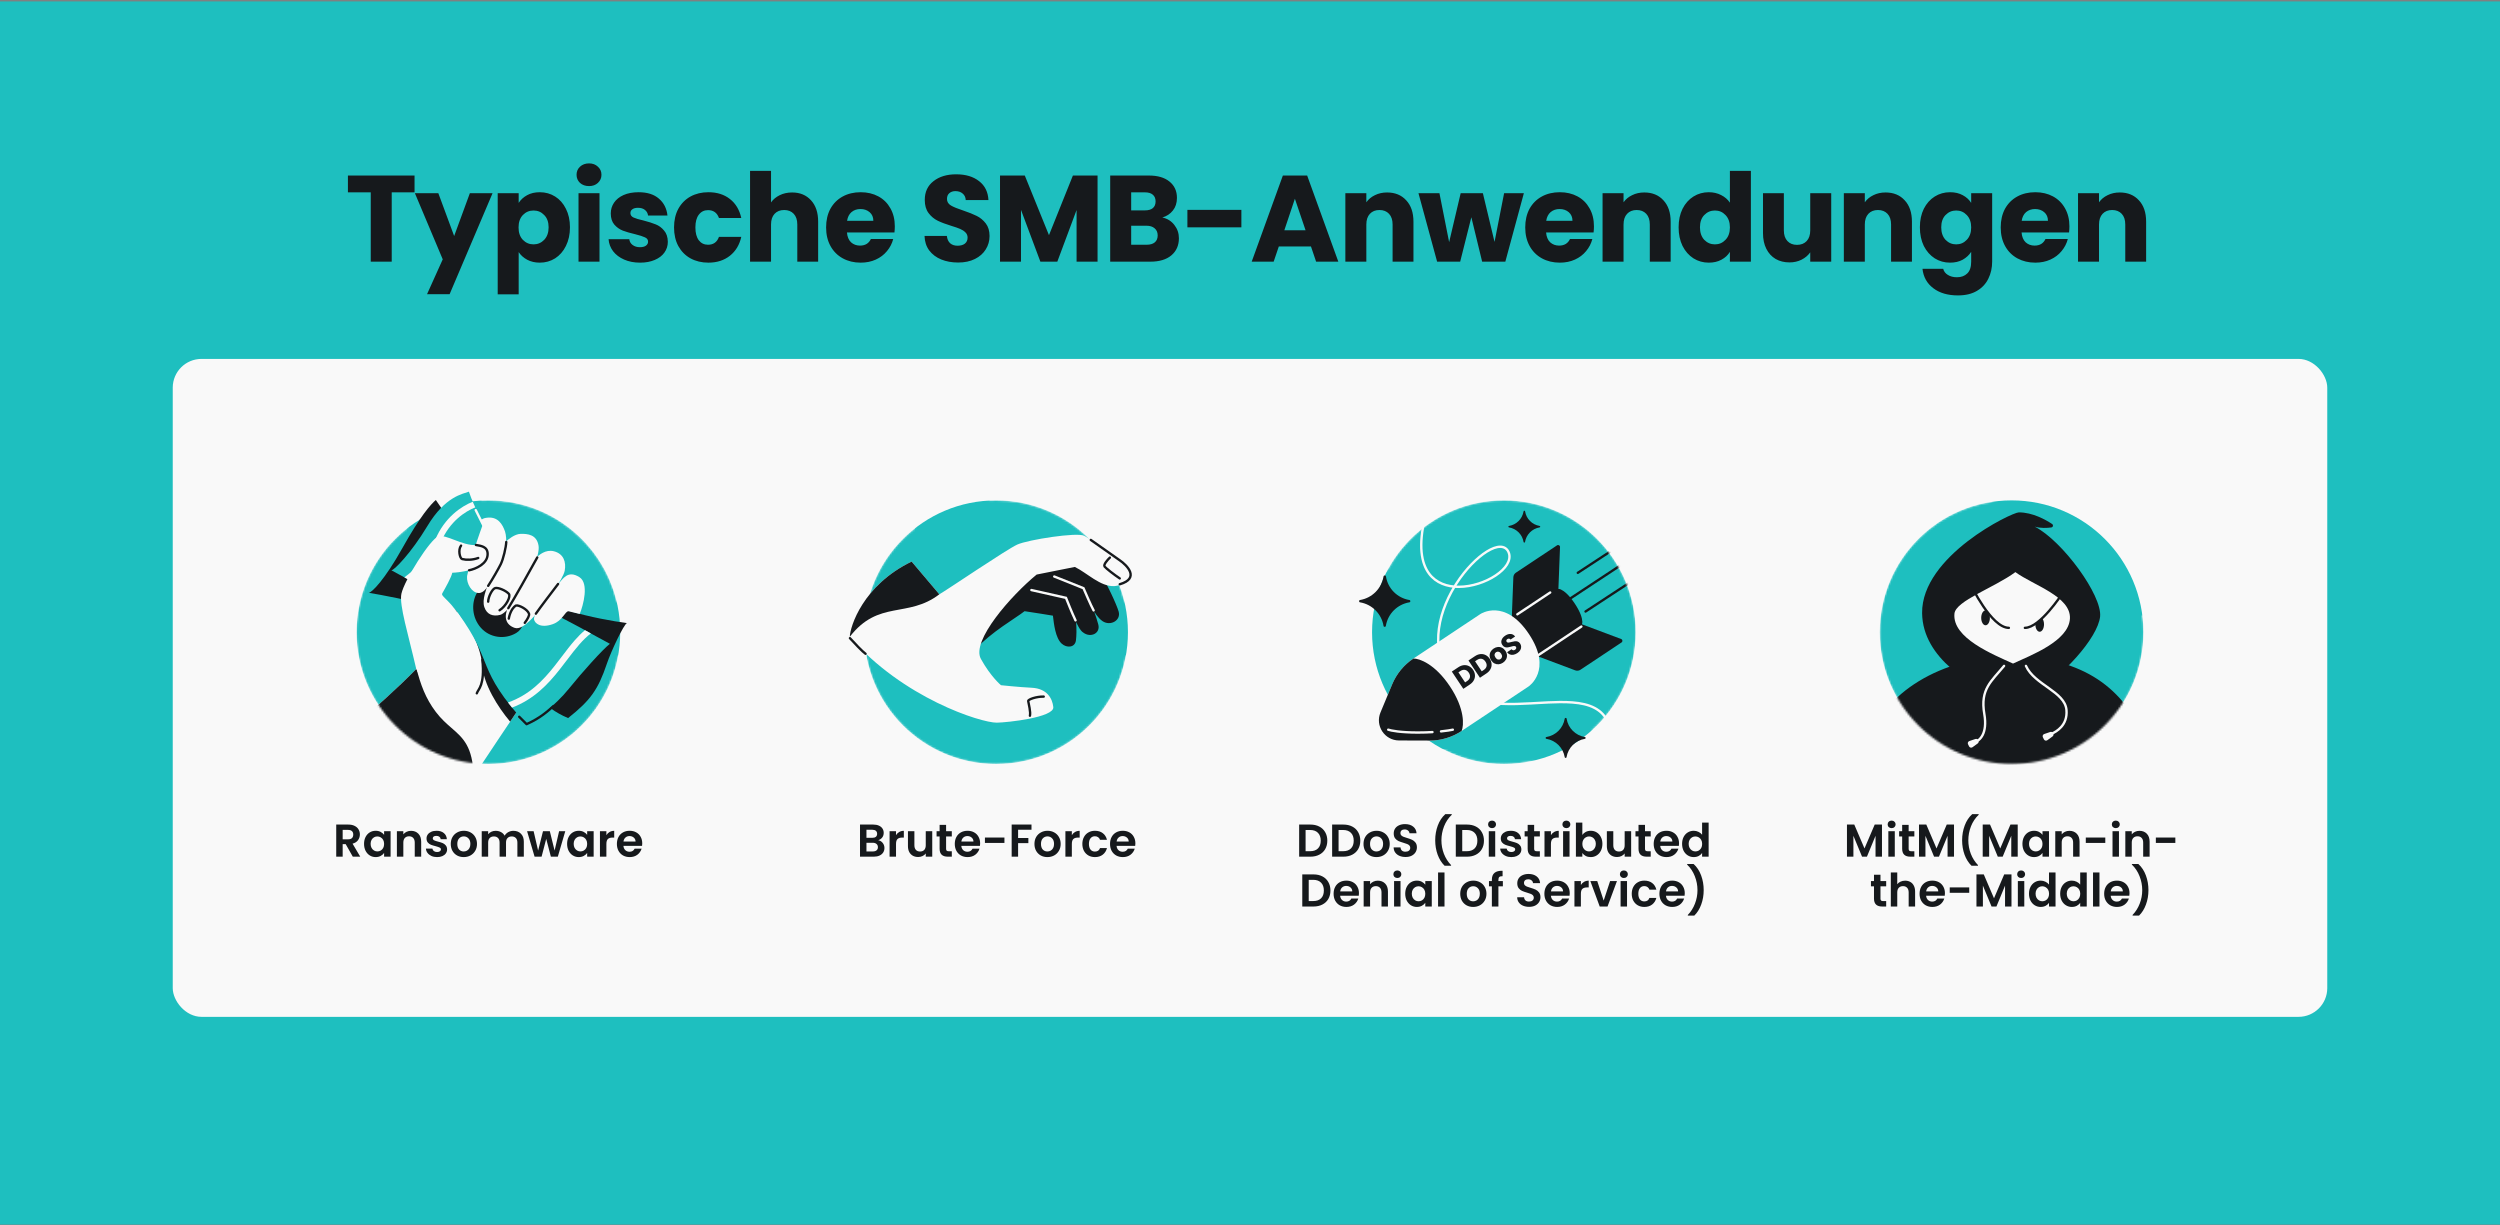 <svg width="1304" height="639" viewBox="0 0 1304 639" fill="none" xmlns="http://www.w3.org/2000/svg">
<rect x="0" y="0" width="1304" height="639" fill="#808080" stroke="none"/>
<rect width="1304" height="638" transform="matrix(-1 0 0 -1 1304 638.744)" fill="#1EBFBF"/>
<rect x="90.102" y="187.207" width="1123.8" height="343.181" rx="15" fill="#F9F9F9"/>
<path d="M184.016 446.843L180.32 440.315H178.736V446.843H175.376V430.091H181.664C182.96 430.091 184.064 430.323 184.976 430.787C185.888 431.235 186.568 431.851 187.016 432.635C187.48 433.403 187.712 434.267 187.712 435.227C187.712 436.331 187.392 437.331 186.752 438.227C186.112 439.107 185.16 439.715 183.896 440.051L187.904 446.843H184.016ZM178.736 437.795H181.544C182.456 437.795 183.136 437.579 183.584 437.147C184.032 436.699 184.256 436.083 184.256 435.299C184.256 434.531 184.032 433.939 183.584 433.523C183.136 433.091 182.456 432.875 181.544 432.875H178.736V437.795ZM189.887 440.147C189.887 438.803 190.151 437.611 190.679 436.571C191.223 435.531 191.951 434.731 192.863 434.171C193.791 433.611 194.823 433.331 195.959 433.331C196.951 433.331 197.815 433.531 198.551 433.931C199.303 434.331 199.903 434.835 200.351 435.443V433.547H203.735V446.843H200.351V444.899C199.919 445.523 199.319 446.043 198.551 446.459C197.799 446.859 196.927 447.059 195.935 447.059C194.815 447.059 193.791 446.771 192.863 446.195C191.951 445.619 191.223 444.811 190.679 443.771C190.151 442.715 189.887 441.507 189.887 440.147ZM200.351 440.195C200.351 439.379 200.191 438.683 199.871 438.107C199.551 437.515 199.119 437.067 198.575 436.763C198.031 436.443 197.447 436.283 196.823 436.283C196.199 436.283 195.623 436.435 195.095 436.739C194.567 437.043 194.135 437.491 193.799 438.083C193.479 438.659 193.319 439.347 193.319 440.147C193.319 440.947 193.479 441.651 193.799 442.259C194.135 442.851 194.567 443.307 195.095 443.627C195.639 443.947 196.215 444.107 196.823 444.107C197.447 444.107 198.031 443.955 198.575 443.651C199.119 443.331 199.551 442.883 199.871 442.307C200.191 441.715 200.351 441.011 200.351 440.195ZM214.385 433.355C215.969 433.355 217.249 433.859 218.225 434.867C219.201 435.859 219.689 437.251 219.689 439.043V446.843H216.329V439.499C216.329 438.443 216.065 437.635 215.537 437.075C215.009 436.499 214.289 436.211 213.377 436.211C212.449 436.211 211.713 436.499 211.169 437.075C210.641 437.635 210.377 438.443 210.377 439.499V446.843H207.017V433.547H210.377V435.203C210.825 434.627 211.393 434.179 212.081 433.859C212.785 433.523 213.553 433.355 214.385 433.355ZM227.972 447.059C226.884 447.059 225.908 446.867 225.044 446.483C224.18 446.083 223.492 445.547 222.98 444.875C222.484 444.203 222.212 443.459 222.164 442.643H225.548C225.612 443.155 225.86 443.579 226.292 443.915C226.74 444.251 227.292 444.419 227.948 444.419C228.588 444.419 229.084 444.291 229.436 444.035C229.804 443.779 229.988 443.451 229.988 443.051C229.988 442.619 229.764 442.299 229.316 442.091C228.884 441.867 228.188 441.627 227.228 441.371C226.236 441.131 225.42 440.883 224.78 440.627C224.156 440.371 223.612 439.979 223.148 439.451C222.7 438.923 222.476 438.211 222.476 437.315C222.476 436.579 222.684 435.907 223.1 435.299C223.532 434.691 224.14 434.211 224.924 433.859C225.724 433.507 226.66 433.331 227.732 433.331C229.316 433.331 230.58 433.731 231.524 434.531C232.468 435.315 232.988 436.379 233.084 437.723H229.868C229.82 437.195 229.596 436.779 229.196 436.475C228.812 436.155 228.292 435.995 227.636 435.995C227.028 435.995 226.556 436.107 226.22 436.331C225.9 436.555 225.74 436.867 225.74 437.267C225.74 437.715 225.964 438.059 226.412 438.299C226.86 438.523 227.556 438.755 228.5 438.995C229.46 439.235 230.252 439.483 230.876 439.739C231.5 439.995 232.036 440.395 232.484 440.939C232.948 441.467 233.188 442.171 233.204 443.051C233.204 443.819 232.988 444.507 232.556 445.115C232.14 445.723 231.532 446.203 230.732 446.555C229.948 446.891 229.028 447.059 227.972 447.059ZM241.866 447.059C240.586 447.059 239.434 446.779 238.41 446.219C237.386 445.643 236.578 444.835 235.986 443.795C235.41 442.755 235.122 441.555 235.122 440.195C235.122 438.835 235.418 437.635 236.01 436.595C236.618 435.555 237.442 434.755 238.482 434.195C239.522 433.619 240.682 433.331 241.962 433.331C243.242 433.331 244.402 433.619 245.442 434.195C246.482 434.755 247.298 435.555 247.89 436.595C248.498 437.635 248.802 438.835 248.802 440.195C248.802 441.555 248.49 442.755 247.866 443.795C247.258 444.835 246.426 445.643 245.37 446.219C244.33 446.779 243.162 447.059 241.866 447.059ZM241.866 444.131C242.474 444.131 243.042 443.987 243.57 443.699C244.114 443.395 244.546 442.947 244.866 442.355C245.186 441.763 245.346 441.043 245.346 440.195C245.346 438.931 245.01 437.963 244.338 437.291C243.682 436.603 242.874 436.259 241.914 436.259C240.954 436.259 240.146 436.603 239.49 437.291C238.85 437.963 238.53 438.931 238.53 440.195C238.53 441.459 238.842 442.435 239.466 443.123C240.106 443.795 240.906 444.131 241.866 444.131ZM267.779 433.355C269.411 433.355 270.723 433.859 271.715 434.867C272.723 435.859 273.227 437.251 273.227 439.043V446.843H269.867V439.499C269.867 438.459 269.603 437.667 269.075 437.123C268.547 436.563 267.827 436.283 266.915 436.283C266.003 436.283 265.275 436.563 264.731 437.123C264.203 437.667 263.939 438.459 263.939 439.499V446.843H260.579V439.499C260.579 438.459 260.315 437.667 259.787 437.123C259.259 436.563 258.539 436.283 257.627 436.283C256.699 436.283 255.963 436.563 255.419 437.123C254.891 437.667 254.627 438.459 254.627 439.499V446.843H251.267V433.547H254.627V435.155C255.059 434.595 255.611 434.155 256.283 433.835C256.971 433.515 257.723 433.355 258.539 433.355C259.579 433.355 260.507 433.579 261.323 434.027C262.139 434.459 262.771 435.083 263.219 435.899C263.651 435.131 264.275 434.515 265.091 434.051C265.923 433.587 266.819 433.355 267.779 433.355ZM294.847 433.547L290.959 446.843H287.335L284.911 437.555L282.487 446.843H278.839L274.927 433.547H278.335L280.687 443.675L283.231 433.547H286.783L289.279 443.651L291.631 433.547H294.847ZM295.801 440.147C295.801 438.803 296.065 437.611 296.593 436.571C297.137 435.531 297.865 434.731 298.777 434.171C299.705 433.611 300.737 433.331 301.873 433.331C302.865 433.331 303.729 433.531 304.465 433.931C305.217 434.331 305.817 434.835 306.265 435.443V433.547H309.649V446.843H306.265V444.899C305.833 445.523 305.233 446.043 304.465 446.459C303.713 446.859 302.841 447.059 301.849 447.059C300.729 447.059 299.705 446.771 298.777 446.195C297.865 445.619 297.137 444.811 296.593 443.771C296.065 442.715 295.801 441.507 295.801 440.147ZM306.265 440.195C306.265 439.379 306.105 438.683 305.785 438.107C305.465 437.515 305.033 437.067 304.489 436.763C303.945 436.443 303.361 436.283 302.737 436.283C302.113 436.283 301.537 436.435 301.009 436.739C300.481 437.043 300.049 437.491 299.713 438.083C299.393 438.659 299.233 439.347 299.233 440.147C299.233 440.947 299.393 441.651 299.713 442.259C300.049 442.851 300.481 443.307 301.009 443.627C301.553 443.947 302.129 444.107 302.737 444.107C303.361 444.107 303.945 443.955 304.489 443.651C305.033 443.331 305.465 442.883 305.785 442.307C306.105 441.715 306.265 441.011 306.265 440.195ZM316.291 435.611C316.723 434.907 317.283 434.355 317.971 433.955C318.675 433.555 319.475 433.355 320.371 433.355V436.883H319.483C318.427 436.883 317.627 437.131 317.083 437.627C316.555 438.123 316.291 438.987 316.291 440.219V446.843H312.931V433.547H316.291V435.611ZM334.994 439.907C334.994 440.387 334.962 440.819 334.898 441.203H325.178C325.258 442.163 325.594 442.915 326.186 443.459C326.778 444.003 327.506 444.275 328.37 444.275C329.618 444.275 330.506 443.739 331.034 442.667H334.658C334.274 443.947 333.538 445.003 332.45 445.835C331.362 446.651 330.026 447.059 328.442 447.059C327.162 447.059 326.01 446.779 324.986 446.219C323.978 445.643 323.186 444.835 322.61 443.795C322.05 442.755 321.77 441.555 321.77 440.195C321.77 438.819 322.05 437.611 322.61 436.571C323.17 435.531 323.954 434.731 324.962 434.171C325.97 433.611 327.13 433.331 328.442 433.331C329.706 433.331 330.834 433.603 331.826 434.147C332.834 434.691 333.61 435.467 334.154 436.475C334.714 437.467 334.994 438.611 334.994 439.907ZM331.514 438.947C331.498 438.083 331.186 437.395 330.578 436.883C329.97 436.355 329.226 436.091 328.346 436.091C327.514 436.091 326.81 436.347 326.234 436.859C325.674 437.355 325.33 438.051 325.202 438.947H331.514Z" fill="#16191C"/>
<path d="M683.494 430.091C685.254 430.091 686.798 430.435 688.126 431.123C689.47 431.811 690.502 432.795 691.222 434.075C691.958 435.339 692.326 436.811 692.326 438.491C692.326 440.171 691.958 441.643 691.222 442.907C690.502 444.155 689.47 445.123 688.126 445.811C686.798 446.499 685.254 446.843 683.494 446.843H677.638V430.091H683.494ZM683.374 443.987C685.134 443.987 686.494 443.507 687.454 442.547C688.414 441.587 688.894 440.235 688.894 438.491C688.894 436.747 688.414 435.387 687.454 434.411C686.494 433.419 685.134 432.923 683.374 432.923H680.998V443.987H683.374ZM700.697 430.091C702.457 430.091 704.001 430.435 705.329 431.123C706.673 431.811 707.705 432.795 708.425 434.075C709.161 435.339 709.529 436.811 709.529 438.491C709.529 440.171 709.161 441.643 708.425 442.907C707.705 444.155 706.673 445.123 705.329 445.811C704.001 446.499 702.457 446.843 700.697 446.843H694.841V430.091H700.697ZM700.577 443.987C702.337 443.987 703.697 443.507 704.657 442.547C705.617 441.587 706.097 440.235 706.097 438.491C706.097 436.747 705.617 435.387 704.657 434.411C703.697 433.419 702.337 432.923 700.577 432.923H698.201V443.987H700.577ZM717.948 447.059C716.668 447.059 715.516 446.779 714.492 446.219C713.468 445.643 712.66 444.835 712.068 443.795C711.492 442.755 711.204 441.555 711.204 440.195C711.204 438.835 711.5 437.635 712.092 436.595C712.7 435.555 713.524 434.755 714.564 434.195C715.604 433.619 716.764 433.331 718.044 433.331C719.324 433.331 720.484 433.619 721.524 434.195C722.564 434.755 723.38 435.555 723.972 436.595C724.58 437.635 724.884 438.835 724.884 440.195C724.884 441.555 724.572 442.755 723.948 443.795C723.34 444.835 722.508 445.643 721.452 446.219C720.412 446.779 719.244 447.059 717.948 447.059ZM717.948 444.131C718.556 444.131 719.124 443.987 719.652 443.699C720.196 443.395 720.628 442.947 720.948 442.355C721.268 441.763 721.428 441.043 721.428 440.195C721.428 438.931 721.092 437.963 720.42 437.291C719.764 436.603 718.956 436.259 717.996 436.259C717.036 436.259 716.228 436.603 715.572 437.291C714.932 437.963 714.612 438.931 714.612 440.195C714.612 441.459 714.924 442.435 715.548 443.123C716.188 443.795 716.988 444.131 717.948 444.131ZM733.133 447.011C731.965 447.011 730.909 446.811 729.965 446.411C729.037 446.011 728.301 445.435 727.757 444.683C727.213 443.931 726.933 443.043 726.917 442.019H730.517C730.565 442.707 730.805 443.251 731.237 443.651C731.685 444.051 732.293 444.251 733.061 444.251C733.845 444.251 734.461 444.067 734.909 443.699C735.357 443.315 735.581 442.819 735.581 442.211C735.581 441.715 735.429 441.307 735.125 440.987C734.821 440.667 734.437 440.419 733.973 440.243C733.525 440.051 732.901 439.843 732.101 439.619C731.013 439.299 730.125 438.987 729.437 438.683C728.765 438.363 728.181 437.891 727.685 437.267C727.205 436.627 726.965 435.779 726.965 434.723C726.965 433.731 727.213 432.867 727.709 432.131C728.205 431.395 728.901 430.835 729.797 430.451C730.693 430.051 731.717 429.851 732.869 429.851C734.597 429.851 735.997 430.275 737.069 431.123C738.157 431.955 738.757 433.123 738.869 434.627H735.173C735.141 434.051 734.893 433.579 734.429 433.211C733.981 432.827 733.381 432.635 732.629 432.635C731.973 432.635 731.445 432.803 731.045 433.139C730.661 433.475 730.469 433.963 730.469 434.603C730.469 435.051 730.613 435.427 730.901 435.731C731.205 436.019 731.573 436.259 732.005 436.451C732.453 436.627 733.077 436.835 733.877 437.075C734.965 437.395 735.853 437.715 736.541 438.035C737.229 438.355 737.821 438.835 738.317 439.475C738.813 440.115 739.061 440.955 739.061 441.995C739.061 442.891 738.829 443.723 738.365 444.491C737.901 445.259 737.221 445.875 736.325 446.339C735.429 446.787 734.365 447.011 733.133 447.011ZM753.501 451.571C751.949 450.067 750.741 448.147 749.877 445.811C749.029 443.475 748.605 440.971 748.605 438.299C748.605 435.563 749.053 432.995 749.949 430.595C750.845 428.179 752.149 426.203 753.861 424.667H757.245V424.979C755.485 426.659 754.141 428.675 753.213 431.027C752.301 433.379 751.845 435.803 751.845 438.299C751.845 440.731 752.277 443.083 753.141 445.355C754.021 447.611 755.269 449.571 756.885 451.235V451.571H753.501ZM765.197 430.091C766.957 430.091 768.501 430.435 769.829 431.123C771.173 431.811 772.205 432.795 772.925 434.075C773.661 435.339 774.029 436.811 774.029 438.491C774.029 440.171 773.661 441.643 772.925 442.907C772.205 444.155 771.173 445.123 769.829 445.811C768.501 446.499 766.957 446.843 765.197 446.843H759.341V430.091H765.197ZM765.077 443.987C766.837 443.987 768.197 443.507 769.157 442.547C770.117 441.587 770.597 440.235 770.597 438.491C770.597 436.747 770.117 435.387 769.157 434.411C768.197 433.419 766.837 432.923 765.077 432.923H762.701V443.987H765.077ZM778.248 431.963C777.656 431.963 777.16 431.779 776.76 431.411C776.376 431.027 776.184 430.555 776.184 429.995C776.184 429.435 776.376 428.971 776.76 428.603C777.16 428.219 777.656 428.027 778.248 428.027C778.84 428.027 779.328 428.219 779.712 428.603C780.112 428.971 780.312 429.435 780.312 429.995C780.312 430.555 780.112 431.027 779.712 431.411C779.328 431.779 778.84 431.963 778.248 431.963ZM779.904 433.547V446.843H776.544V433.547H779.904ZM788.312 447.059C787.224 447.059 786.248 446.867 785.384 446.483C784.52 446.083 783.832 445.547 783.32 444.875C782.824 444.203 782.552 443.459 782.504 442.643H785.888C785.952 443.155 786.2 443.579 786.632 443.915C787.08 444.251 787.632 444.419 788.288 444.419C788.928 444.419 789.424 444.291 789.776 444.035C790.144 443.779 790.328 443.451 790.328 443.051C790.328 442.619 790.104 442.299 789.656 442.091C789.224 441.867 788.528 441.627 787.568 441.371C786.576 441.131 785.76 440.883 785.12 440.627C784.496 440.371 783.952 439.979 783.488 439.451C783.04 438.923 782.816 438.211 782.816 437.315C782.816 436.579 783.024 435.907 783.44 435.299C783.872 434.691 784.48 434.211 785.264 433.859C786.064 433.507 787 433.331 788.072 433.331C789.656 433.331 790.92 433.731 791.864 434.531C792.808 435.315 793.328 436.379 793.424 437.723H790.208C790.16 437.195 789.936 436.779 789.536 436.475C789.152 436.155 788.632 435.995 787.976 435.995C787.368 435.995 786.896 436.107 786.56 436.331C786.24 436.555 786.08 436.867 786.08 437.267C786.08 437.715 786.304 438.059 786.752 438.299C787.2 438.523 787.896 438.755 788.84 438.995C789.8 439.235 790.592 439.483 791.216 439.739C791.84 439.995 792.376 440.395 792.824 440.939C793.288 441.467 793.528 442.171 793.544 443.051C793.544 443.819 793.328 444.507 792.896 445.115C792.48 445.723 791.872 446.203 791.072 446.555C790.288 446.891 789.368 447.059 788.312 447.059ZM800.214 436.307V442.739C800.214 443.187 800.318 443.515 800.526 443.723C800.75 443.915 801.118 444.011 801.63 444.011H803.19V446.843H801.078C798.246 446.843 796.83 445.467 796.83 442.715V436.307H795.246V433.547H796.83V430.259H800.214V433.547H803.19V436.307H800.214ZM808.967 435.611C809.399 434.907 809.959 434.355 810.647 433.955C811.351 433.555 812.151 433.355 813.047 433.355V436.883H812.159C811.103 436.883 810.303 437.131 809.759 437.627C809.231 438.123 808.967 438.987 808.967 440.219V446.843H805.607V433.547H808.967V435.611ZM817.014 431.963C816.422 431.963 815.926 431.779 815.526 431.411C815.142 431.027 814.95 430.555 814.95 429.995C814.95 429.435 815.142 428.971 815.526 428.603C815.926 428.219 816.422 428.027 817.014 428.027C817.606 428.027 818.094 428.219 818.478 428.603C818.878 428.971 819.078 429.435 819.078 429.995C819.078 430.555 818.878 431.027 818.478 431.411C818.094 431.779 817.606 431.963 817.014 431.963ZM818.67 433.547V446.843H815.31V433.547H818.67ZM825.35 435.491C825.782 434.851 826.374 434.331 827.126 433.931C827.894 433.531 828.766 433.331 829.742 433.331C830.878 433.331 831.902 433.611 832.814 434.171C833.742 434.731 834.47 435.531 834.998 436.571C835.542 437.595 835.814 438.787 835.814 440.147C835.814 441.507 835.542 442.715 834.998 443.771C834.47 444.811 833.742 445.619 832.814 446.195C831.902 446.771 830.878 447.059 829.742 447.059C828.75 447.059 827.878 446.867 827.126 446.483C826.39 446.083 825.798 445.571 825.35 444.947V446.843H821.99V429.083H825.35V435.491ZM832.382 440.147C832.382 439.347 832.214 438.659 831.878 438.083C831.558 437.491 831.126 437.043 830.582 436.739C830.054 436.435 829.478 436.283 828.854 436.283C828.246 436.283 827.67 436.443 827.126 436.763C826.598 437.067 826.166 437.515 825.83 438.107C825.51 438.699 825.35 439.395 825.35 440.195C825.35 440.995 825.51 441.691 825.83 442.283C826.166 442.875 826.598 443.331 827.126 443.651C827.67 443.955 828.246 444.107 828.854 444.107C829.478 444.107 830.054 443.947 830.582 443.627C831.126 443.307 831.558 442.851 831.878 442.259C832.214 441.667 832.382 440.963 832.382 440.147ZM850.807 433.547V446.843H847.423V445.163C846.991 445.739 846.423 446.195 845.719 446.531C845.031 446.851 844.279 447.011 843.463 447.011C842.423 447.011 841.503 446.795 840.703 446.363C839.903 445.915 839.271 445.267 838.807 444.419C838.359 443.555 838.135 442.531 838.135 441.347V433.547H841.495V440.867C841.495 441.923 841.759 442.739 842.287 443.315C842.815 443.875 843.535 444.155 844.447 444.155C845.375 444.155 846.103 443.875 846.631 443.315C847.159 442.739 847.423 441.923 847.423 440.867V433.547H850.807ZM858.034 436.307V442.739C858.034 443.187 858.138 443.515 858.346 443.723C858.57 443.915 858.938 444.011 859.45 444.011H861.01V446.843H858.898C856.066 446.843 854.65 445.467 854.65 442.715V436.307H853.066V433.547H854.65V430.259H858.034V433.547H861.01V436.307H858.034ZM875.787 439.907C875.787 440.387 875.755 440.819 875.691 441.203H865.971C866.051 442.163 866.387 442.915 866.979 443.459C867.571 444.003 868.299 444.275 869.163 444.275C870.411 444.275 871.299 443.739 871.827 442.667H875.451C875.067 443.947 874.331 445.003 873.243 445.835C872.155 446.651 870.819 447.059 869.235 447.059C867.955 447.059 866.803 446.779 865.779 446.219C864.771 445.643 863.979 444.835 863.403 443.795C862.843 442.755 862.563 441.555 862.563 440.195C862.563 438.819 862.843 437.611 863.403 436.571C863.963 435.531 864.747 434.731 865.755 434.171C866.763 433.611 867.923 433.331 869.235 433.331C870.499 433.331 871.627 433.603 872.619 434.147C873.627 434.691 874.403 435.467 874.947 436.475C875.507 437.467 875.787 438.611 875.787 439.907ZM872.307 438.947C872.291 438.083 871.979 437.395 871.371 436.883C870.763 436.355 870.019 436.091 869.139 436.091C868.307 436.091 867.603 436.347 867.027 436.859C866.467 437.355 866.123 438.051 865.995 438.947H872.307ZM877.376 440.147C877.376 438.803 877.64 437.611 878.168 436.571C878.712 435.531 879.448 434.731 880.376 434.171C881.304 433.611 882.336 433.331 883.472 433.331C884.336 433.331 885.16 433.523 885.944 433.907C886.728 434.275 887.352 434.771 887.816 435.395V429.083H891.224V446.843H887.816V444.875C887.4 445.531 886.816 446.059 886.064 446.459C885.312 446.859 884.44 447.059 883.448 447.059C882.328 447.059 881.304 446.771 880.376 446.195C879.448 445.619 878.712 444.811 878.168 443.771C877.64 442.715 877.376 441.507 877.376 440.147ZM887.84 440.195C887.84 439.379 887.68 438.683 887.36 438.107C887.04 437.515 886.608 437.067 886.064 436.763C885.52 436.443 884.936 436.283 884.312 436.283C883.688 436.283 883.112 436.435 882.584 436.739C882.056 437.043 881.624 437.491 881.288 438.083C880.968 438.659 880.808 439.347 880.808 440.147C880.808 440.947 880.968 441.651 881.288 442.259C881.624 442.851 882.056 443.307 882.584 443.627C883.128 443.947 883.704 444.107 884.312 444.107C884.936 444.107 885.52 443.955 886.064 443.651C886.608 443.331 887.04 442.883 887.36 442.307C887.68 441.715 887.84 441.011 887.84 440.195ZM685.123 456.091C686.883 456.091 688.427 456.435 689.755 457.123C691.099 457.811 692.131 458.795 692.851 460.075C693.587 461.339 693.955 462.811 693.955 464.491C693.955 466.171 693.587 467.643 692.851 468.907C692.131 470.155 691.099 471.123 689.755 471.811C688.427 472.499 686.883 472.843 685.123 472.843H679.267V456.091H685.123ZM685.003 469.987C686.763 469.987 688.123 469.507 689.083 468.547C690.043 467.587 690.523 466.235 690.523 464.491C690.523 462.747 690.043 461.387 689.083 460.411C688.123 459.419 686.763 458.923 685.003 458.923H682.627V469.987H685.003ZM708.83 465.907C708.83 466.387 708.798 466.819 708.734 467.203H699.014C699.094 468.163 699.43 468.915 700.022 469.459C700.614 470.003 701.342 470.275 702.206 470.275C703.454 470.275 704.342 469.739 704.87 468.667H708.494C708.11 469.947 707.374 471.003 706.286 471.835C705.198 472.651 703.862 473.059 702.278 473.059C700.998 473.059 699.846 472.779 698.822 472.219C697.814 471.643 697.022 470.835 696.446 469.795C695.886 468.755 695.606 467.555 695.606 466.195C695.606 464.819 695.886 463.611 696.446 462.571C697.006 461.531 697.79 460.731 698.798 460.171C699.806 459.611 700.966 459.331 702.278 459.331C703.542 459.331 704.67 459.603 705.662 460.147C706.67 460.691 707.446 461.467 707.99 462.475C708.55 463.467 708.83 464.611 708.83 465.907ZM705.35 464.947C705.334 464.083 705.022 463.395 704.414 462.883C703.806 462.355 703.062 462.091 702.182 462.091C701.35 462.091 700.646 462.347 700.07 462.859C699.51 463.355 699.166 464.051 699.038 464.947H705.35ZM718.651 459.355C720.235 459.355 721.515 459.859 722.491 460.867C723.467 461.859 723.955 463.251 723.955 465.043V472.843H720.595V465.499C720.595 464.443 720.331 463.635 719.803 463.075C719.275 462.499 718.555 462.211 717.643 462.211C716.715 462.211 715.979 462.499 715.435 463.075C714.907 463.635 714.643 464.443 714.643 465.499V472.843H711.283V459.547H714.643V461.203C715.091 460.627 715.659 460.179 716.347 459.859C717.051 459.523 717.819 459.355 718.651 459.355ZM728.854 457.963C728.262 457.963 727.766 457.779 727.366 457.411C726.982 457.027 726.79 456.555 726.79 455.995C726.79 455.435 726.982 454.971 727.366 454.603C727.766 454.219 728.262 454.027 728.854 454.027C729.446 454.027 729.934 454.219 730.318 454.603C730.718 454.971 730.918 455.435 730.918 455.995C730.918 456.555 730.718 457.027 730.318 457.411C729.934 457.779 729.446 457.963 728.854 457.963ZM730.51 459.547V472.843H727.15V459.547H730.51ZM732.965 466.147C732.965 464.803 733.229 463.611 733.757 462.571C734.301 461.531 735.029 460.731 735.941 460.171C736.869 459.611 737.901 459.331 739.037 459.331C740.029 459.331 740.893 459.531 741.629 459.931C742.381 460.331 742.981 460.835 743.429 461.443V459.547H746.813V472.843H743.429V470.899C742.997 471.523 742.397 472.043 741.629 472.459C740.877 472.859 740.005 473.059 739.013 473.059C737.893 473.059 736.869 472.771 735.941 472.195C735.029 471.619 734.301 470.811 733.757 469.771C733.229 468.715 732.965 467.507 732.965 466.147ZM743.429 466.195C743.429 465.379 743.269 464.683 742.949 464.107C742.629 463.515 742.197 463.067 741.653 462.763C741.109 462.443 740.525 462.283 739.901 462.283C739.277 462.283 738.701 462.435 738.173 462.739C737.645 463.043 737.213 463.491 736.877 464.083C736.557 464.659 736.397 465.347 736.397 466.147C736.397 466.947 736.557 467.651 736.877 468.259C737.213 468.851 737.645 469.307 738.173 469.627C738.717 469.947 739.293 470.107 739.901 470.107C740.525 470.107 741.109 469.955 741.653 469.651C742.197 469.331 742.629 468.883 742.949 468.307C743.269 467.715 743.429 467.011 743.429 466.195ZM753.455 455.083V472.843H750.095V455.083H753.455ZM768.398 473.059C767.118 473.059 765.966 472.779 764.942 472.219C763.918 471.643 763.11 470.835 762.518 469.795C761.942 468.755 761.654 467.555 761.654 466.195C761.654 464.835 761.95 463.635 762.542 462.595C763.15 461.555 763.974 460.755 765.014 460.195C766.054 459.619 767.214 459.331 768.494 459.331C769.774 459.331 770.934 459.619 771.974 460.195C773.014 460.755 773.83 461.555 774.422 462.595C775.03 463.635 775.334 464.835 775.334 466.195C775.334 467.555 775.022 468.755 774.398 469.795C773.79 470.835 772.958 471.643 771.902 472.219C770.862 472.779 769.694 473.059 768.398 473.059ZM768.398 470.131C769.006 470.131 769.574 469.987 770.102 469.699C770.646 469.395 771.078 468.947 771.398 468.355C771.718 467.763 771.878 467.043 771.878 466.195C771.878 464.931 771.542 463.963 770.87 463.291C770.214 462.603 769.406 462.259 768.446 462.259C767.486 462.259 766.678 462.603 766.022 463.291C765.382 463.963 765.062 464.931 765.062 466.195C765.062 467.459 765.374 468.435 765.998 469.123C766.638 469.795 767.438 470.131 768.398 470.131ZM783.894 462.307H781.566V472.843H778.158V462.307H776.646V459.547H778.158V458.875C778.158 457.243 778.622 456.043 779.55 455.275C780.478 454.507 781.878 454.147 783.75 454.195V457.027C782.934 457.011 782.366 457.147 782.046 457.435C781.726 457.723 781.566 458.243 781.566 458.995V459.547H783.894V462.307ZM797.574 473.011C796.406 473.011 795.35 472.811 794.406 472.411C793.478 472.011 792.742 471.435 792.198 470.683C791.654 469.931 791.374 469.043 791.358 468.019H794.958C795.006 468.707 795.246 469.251 795.678 469.651C796.126 470.051 796.734 470.251 797.502 470.251C798.286 470.251 798.902 470.067 799.35 469.699C799.798 469.315 800.022 468.819 800.022 468.211C800.022 467.715 799.87 467.307 799.566 466.987C799.262 466.667 798.878 466.419 798.414 466.243C797.966 466.051 797.342 465.843 796.542 465.619C795.454 465.299 794.566 464.987 793.878 464.683C793.206 464.363 792.622 463.891 792.126 463.267C791.646 462.627 791.406 461.779 791.406 460.723C791.406 459.731 791.654 458.867 792.15 458.131C792.646 457.395 793.342 456.835 794.238 456.451C795.134 456.051 796.158 455.851 797.31 455.851C799.038 455.851 800.438 456.275 801.51 457.123C802.598 457.955 803.198 459.123 803.31 460.627H799.614C799.582 460.051 799.334 459.579 798.87 459.211C798.422 458.827 797.822 458.635 797.07 458.635C796.414 458.635 795.886 458.803 795.486 459.139C795.102 459.475 794.91 459.963 794.91 460.603C794.91 461.051 795.054 461.427 795.342 461.731C795.646 462.019 796.014 462.259 796.446 462.451C796.894 462.627 797.518 462.835 798.318 463.075C799.406 463.395 800.294 463.715 800.982 464.035C801.67 464.355 802.262 464.835 802.758 465.475C803.254 466.115 803.502 466.955 803.502 467.995C803.502 468.891 803.27 469.723 802.806 470.491C802.342 471.259 801.662 471.875 800.766 472.339C799.87 472.787 798.806 473.011 797.574 473.011ZM818.775 465.907C818.775 466.387 818.743 466.819 818.679 467.203H808.959C809.039 468.163 809.375 468.915 809.967 469.459C810.559 470.003 811.287 470.275 812.151 470.275C813.399 470.275 814.287 469.739 814.815 468.667H818.439C818.055 469.947 817.319 471.003 816.231 471.835C815.143 472.651 813.807 473.059 812.223 473.059C810.943 473.059 809.791 472.779 808.767 472.219C807.759 471.643 806.967 470.835 806.391 469.795C805.831 468.755 805.551 467.555 805.551 466.195C805.551 464.819 805.831 463.611 806.391 462.571C806.951 461.531 807.735 460.731 808.743 460.171C809.751 459.611 810.911 459.331 812.223 459.331C813.487 459.331 814.615 459.603 815.607 460.147C816.615 460.691 817.391 461.467 817.935 462.475C818.495 463.467 818.775 464.611 818.775 465.907ZM815.295 464.947C815.279 464.083 814.967 463.395 814.359 462.883C813.751 462.355 813.007 462.091 812.127 462.091C811.295 462.091 810.591 462.347 810.015 462.859C809.455 463.355 809.111 464.051 808.983 464.947H815.295ZM824.588 461.611C825.02 460.907 825.58 460.355 826.268 459.955C826.972 459.555 827.772 459.355 828.668 459.355V462.883H827.78C826.724 462.883 825.924 463.131 825.38 463.627C824.852 464.123 824.588 464.987 824.588 466.219V472.843H821.228V459.547H824.588V461.611ZM836.475 469.747L839.835 459.547H843.411L838.491 472.843H834.411L829.515 459.547H833.115L836.475 469.747ZM847.002 457.963C846.41 457.963 845.914 457.779 845.514 457.411C845.13 457.027 844.938 456.555 844.938 455.995C844.938 455.435 845.13 454.971 845.514 454.603C845.914 454.219 846.41 454.027 847.002 454.027C847.594 454.027 848.082 454.219 848.466 454.603C848.866 454.971 849.066 455.435 849.066 455.995C849.066 456.555 848.866 457.027 848.466 457.411C848.082 457.779 847.594 457.963 847.002 457.963ZM848.658 459.547V472.843H845.298V459.547H848.658ZM851.114 466.195C851.114 464.819 851.394 463.619 851.954 462.595C852.514 461.555 853.29 460.755 854.282 460.195C855.274 459.619 856.41 459.331 857.69 459.331C859.338 459.331 860.698 459.747 861.77 460.579C862.858 461.395 863.586 462.547 863.954 464.035H860.33C860.138 463.459 859.81 463.011 859.346 462.691C858.898 462.355 858.338 462.187 857.666 462.187C856.706 462.187 855.946 462.539 855.386 463.243C854.826 463.931 854.546 464.915 854.546 466.195C854.546 467.459 854.826 468.443 855.386 469.147C855.946 469.835 856.706 470.179 857.666 470.179C859.026 470.179 859.914 469.571 860.33 468.355H863.954C863.586 469.795 862.858 470.939 861.77 471.787C860.682 472.635 859.322 473.059 857.69 473.059C856.41 473.059 855.274 472.779 854.282 472.219C853.29 471.643 852.514 470.843 851.954 469.819C851.394 468.779 851.114 467.571 851.114 466.195ZM878.775 465.907C878.775 466.387 878.743 466.819 878.679 467.203H868.959C869.039 468.163 869.375 468.915 869.967 469.459C870.559 470.003 871.287 470.275 872.151 470.275C873.399 470.275 874.287 469.739 874.815 468.667H878.439C878.055 469.947 877.319 471.003 876.231 471.835C875.143 472.651 873.807 473.059 872.223 473.059C870.943 473.059 869.791 472.779 868.767 472.219C867.759 471.643 866.967 470.835 866.391 469.795C865.831 468.755 865.551 467.555 865.551 466.195C865.551 464.819 865.831 463.611 866.391 462.571C866.951 461.531 867.735 460.731 868.743 460.171C869.751 459.611 870.911 459.331 872.223 459.331C873.487 459.331 874.615 459.603 875.607 460.147C876.615 460.691 877.391 461.467 877.935 462.475C878.495 463.467 878.775 464.611 878.775 465.907ZM875.295 464.947C875.279 464.083 874.967 463.395 874.359 462.883C873.751 462.355 873.007 462.091 872.127 462.091C871.295 462.091 870.591 462.347 870.015 462.859C869.455 463.355 869.111 464.051 868.983 464.947H875.295ZM880.364 477.571V477.235C881.98 475.571 883.22 473.611 884.084 471.355C884.964 469.083 885.404 466.731 885.404 464.299C885.404 461.803 884.94 459.379 884.012 457.027C883.1 454.675 881.764 452.659 880.004 450.979V450.667H883.388C885.1 452.203 886.404 454.179 887.3 456.595C888.196 458.995 888.644 461.563 888.644 464.299C888.644 466.971 888.212 469.475 887.348 471.811C886.5 474.147 885.3 476.067 883.748 477.571H880.364Z" fill="#16191C"/>
<path d="M458.085 438.251C459.029 438.427 459.805 438.899 460.413 439.667C461.021 440.435 461.325 441.315 461.325 442.307C461.325 443.203 461.101 443.995 460.653 444.683C460.221 445.355 459.589 445.883 458.757 446.267C457.925 446.651 456.941 446.843 455.805 446.843H448.581V430.091H455.493C456.629 430.091 457.605 430.275 458.421 430.643C459.253 431.011 459.877 431.523 460.293 432.179C460.725 432.835 460.941 433.579 460.941 434.411C460.941 435.387 460.677 436.203 460.149 436.859C459.637 437.515 458.949 437.979 458.085 438.251ZM451.941 437.003H455.013C455.813 437.003 456.429 436.827 456.861 436.475C457.293 436.107 457.509 435.587 457.509 434.915C457.509 434.243 457.293 433.723 456.861 433.355C456.429 432.987 455.813 432.803 455.013 432.803H451.941V437.003ZM455.325 444.107C456.141 444.107 456.773 443.915 457.221 443.531C457.685 443.147 457.917 442.603 457.917 441.899C457.917 441.179 457.677 440.619 457.197 440.219C456.717 439.803 456.069 439.595 455.253 439.595H451.941V444.107H455.325ZM467.363 435.611C467.795 434.907 468.355 434.355 469.043 433.955C469.747 433.555 470.547 433.355 471.443 433.355V436.883H470.555C469.499 436.883 468.699 437.131 468.155 437.627C467.627 438.123 467.363 438.987 467.363 440.219V446.843H464.003V433.547H467.363V435.611ZM486.258 433.547V446.843H482.874V445.163C482.442 445.739 481.874 446.195 481.17 446.531C480.482 446.851 479.73 447.011 478.914 447.011C477.874 447.011 476.954 446.795 476.154 446.363C475.354 445.915 474.722 445.267 474.258 444.419C473.81 443.555 473.586 442.531 473.586 441.347V433.547H476.946V440.867C476.946 441.923 477.21 442.739 477.738 443.315C478.266 443.875 478.986 444.155 479.898 444.155C480.826 444.155 481.554 443.875 482.082 443.315C482.61 442.739 482.874 441.923 482.874 440.867V433.547H486.258ZM493.485 436.307V442.739C493.485 443.187 493.589 443.515 493.797 443.723C494.021 443.915 494.389 444.011 494.901 444.011H496.461V446.843H494.349C491.517 446.843 490.101 445.467 490.101 442.715V436.307H488.517V433.547H490.101V430.259H493.485V433.547H496.461V436.307H493.485ZM511.238 439.907C511.238 440.387 511.206 440.819 511.142 441.203H501.422C501.502 442.163 501.838 442.915 502.43 443.459C503.022 444.003 503.75 444.275 504.614 444.275C505.862 444.275 506.75 443.739 507.278 442.667H510.902C510.518 443.947 509.782 445.003 508.694 445.835C507.606 446.651 506.27 447.059 504.686 447.059C503.406 447.059 502.254 446.779 501.23 446.219C500.222 445.643 499.43 444.835 498.854 443.795C498.294 442.755 498.014 441.555 498.014 440.195C498.014 438.819 498.294 437.611 498.854 436.571C499.414 435.531 500.198 434.731 501.206 434.171C502.214 433.611 503.374 433.331 504.686 433.331C505.95 433.331 507.078 433.603 508.07 434.147C509.078 434.691 509.854 435.467 510.398 436.475C510.958 437.467 511.238 438.611 511.238 439.907ZM507.758 438.947C507.742 438.083 507.43 437.395 506.822 436.883C506.214 436.355 505.47 436.091 504.59 436.091C503.758 436.091 503.054 436.347 502.478 436.859C501.918 437.355 501.574 438.051 501.446 438.947H507.758ZM523.914 436.859V439.691H513.738V436.859H523.914ZM538.026 430.091V432.803H531.042V437.099H536.394V439.763H531.042V446.843H527.682V430.091H538.026ZM546.313 447.059C545.033 447.059 543.881 446.779 542.857 446.219C541.833 445.643 541.025 444.835 540.433 443.795C539.857 442.755 539.569 441.555 539.569 440.195C539.569 438.835 539.865 437.635 540.457 436.595C541.065 435.555 541.889 434.755 542.929 434.195C543.969 433.619 545.129 433.331 546.409 433.331C547.689 433.331 548.849 433.619 549.889 434.195C550.929 434.755 551.745 435.555 552.337 436.595C552.945 437.635 553.249 438.835 553.249 440.195C553.249 441.555 552.937 442.755 552.313 443.795C551.705 444.835 550.873 445.643 549.817 446.219C548.777 446.779 547.609 447.059 546.313 447.059ZM546.313 444.131C546.921 444.131 547.489 443.987 548.017 443.699C548.561 443.395 548.993 442.947 549.313 442.355C549.633 441.763 549.793 441.043 549.793 440.195C549.793 438.931 549.457 437.963 548.785 437.291C548.129 436.603 547.321 436.259 546.361 436.259C545.401 436.259 544.593 436.603 543.937 437.291C543.297 437.963 542.977 438.931 542.977 440.195C542.977 441.459 543.289 442.435 543.913 443.123C544.553 443.795 545.353 444.131 546.313 444.131ZM559.074 435.611C559.506 434.907 560.066 434.355 560.754 433.955C561.458 433.555 562.258 433.355 563.154 433.355V436.883H562.266C561.21 436.883 560.41 437.131 559.866 437.627C559.338 438.123 559.074 438.987 559.074 440.219V446.843H555.714V433.547H559.074V435.611ZM564.553 440.195C564.553 438.819 564.833 437.619 565.393 436.595C565.953 435.555 566.729 434.755 567.721 434.195C568.713 433.619 569.849 433.331 571.129 433.331C572.777 433.331 574.137 433.747 575.209 434.579C576.297 435.395 577.025 436.547 577.393 438.035H573.769C573.577 437.459 573.249 437.011 572.785 436.691C572.337 436.355 571.777 436.187 571.105 436.187C570.145 436.187 569.385 436.539 568.825 437.243C568.265 437.931 567.985 438.915 567.985 440.195C567.985 441.459 568.265 442.443 568.825 443.147C569.385 443.835 570.145 444.179 571.105 444.179C572.465 444.179 573.353 443.571 573.769 442.355H577.393C577.025 443.795 576.297 444.939 575.209 445.787C574.121 446.635 572.761 447.059 571.129 447.059C569.849 447.059 568.713 446.779 567.721 446.219C566.729 445.643 565.953 444.843 565.393 443.819C564.833 442.779 564.553 441.571 564.553 440.195ZM592.214 439.907C592.214 440.387 592.182 440.819 592.118 441.203H582.398C582.478 442.163 582.814 442.915 583.406 443.459C583.998 444.003 584.726 444.275 585.59 444.275C586.838 444.275 587.726 443.739 588.254 442.667H591.878C591.494 443.947 590.758 445.003 589.67 445.835C588.582 446.651 587.246 447.059 585.662 447.059C584.382 447.059 583.23 446.779 582.206 446.219C581.198 445.643 580.406 444.835 579.83 443.795C579.27 442.755 578.99 441.555 578.99 440.195C578.99 438.819 579.27 437.611 579.83 436.571C580.39 435.531 581.174 434.731 582.182 434.171C583.19 433.611 584.35 433.331 585.662 433.331C586.926 433.331 588.054 433.603 589.046 434.147C590.054 434.691 590.83 435.467 591.374 436.475C591.934 437.467 592.214 438.611 592.214 439.907ZM588.734 438.947C588.718 438.083 588.406 437.395 587.798 436.883C587.19 436.355 586.446 436.091 585.566 436.091C584.734 436.091 584.03 436.347 583.454 436.859C582.894 437.355 582.55 438.051 582.422 438.947H588.734Z" fill="#16191C"/>
<path d="M981.639 430.091V446.843H978.279V435.947L973.791 446.843H971.247L966.735 435.947V446.843H963.375V430.091H967.191L972.519 442.547L977.847 430.091H981.639ZM986.665 431.963C986.073 431.963 985.577 431.779 985.177 431.411C984.793 431.027 984.601 430.555 984.601 429.995C984.601 429.435 984.793 428.971 985.177 428.603C985.577 428.219 986.073 428.027 986.665 428.027C987.257 428.027 987.745 428.219 988.129 428.603C988.529 428.971 988.729 429.435 988.729 429.995C988.729 430.555 988.529 431.027 988.129 431.411C987.745 431.779 987.257 431.963 986.665 431.963ZM988.321 433.547V446.843H984.961V433.547H988.321ZM995.552 436.307V442.739C995.552 443.187 995.656 443.515 995.864 443.723C996.088 443.915 996.456 444.011 996.968 444.011H998.528V446.843H996.416C993.584 446.843 992.168 445.467 992.168 442.715V436.307H990.584V433.547H992.168V430.259H995.552V433.547H998.528V436.307H995.552ZM1019.21 430.091V446.843H1015.85V435.947L1011.36 446.843H1008.82L1004.31 435.947V446.843H1000.95V430.091H1004.76L1010.09 442.547L1015.42 430.091H1019.21ZM1028.34 451.571C1026.79 450.067 1025.58 448.147 1024.71 445.811C1023.87 443.475 1023.44 440.971 1023.44 438.299C1023.44 435.563 1023.89 432.995 1024.79 430.595C1025.68 428.179 1026.99 426.203 1028.7 424.667H1032.08V424.979C1030.32 426.659 1028.98 428.675 1028.05 431.027C1027.14 433.379 1026.68 435.803 1026.68 438.299C1026.68 440.731 1027.11 443.083 1027.98 445.355C1028.86 447.611 1030.11 449.571 1031.72 451.235V451.571H1028.34ZM1052.44 430.091V446.843H1049.08V435.947L1044.6 446.843H1042.05L1037.54 435.947V446.843H1034.18V430.091H1038L1043.32 442.547L1048.65 430.091H1052.44ZM1054.9 440.147C1054.9 438.803 1055.17 437.611 1055.69 436.571C1056.24 435.531 1056.97 434.731 1057.88 434.171C1058.81 433.611 1059.84 433.331 1060.97 433.331C1061.97 433.331 1062.83 433.531 1063.57 433.931C1064.32 434.331 1064.92 434.835 1065.37 435.443V433.547H1068.75V446.843H1065.37V444.899C1064.93 445.523 1064.33 446.043 1063.57 446.459C1062.81 446.859 1061.94 447.059 1060.95 447.059C1059.83 447.059 1058.81 446.771 1057.88 446.195C1056.97 445.619 1056.24 444.811 1055.69 443.771C1055.17 442.715 1054.9 441.507 1054.9 440.147ZM1065.37 440.195C1065.37 439.379 1065.21 438.683 1064.89 438.107C1064.57 437.515 1064.13 437.067 1063.59 436.763C1063.05 436.443 1062.46 436.283 1061.84 436.283C1061.21 436.283 1060.64 436.435 1060.11 436.739C1059.58 437.043 1059.15 437.491 1058.81 438.083C1058.49 438.659 1058.33 439.347 1058.33 440.147C1058.33 440.947 1058.49 441.651 1058.81 442.259C1059.15 442.851 1059.58 443.307 1060.11 443.627C1060.65 443.947 1061.23 444.107 1061.84 444.107C1062.46 444.107 1063.05 443.955 1063.59 443.651C1064.13 443.331 1064.57 442.883 1064.89 442.307C1065.21 441.715 1065.37 441.011 1065.37 440.195ZM1079.4 433.355C1080.98 433.355 1082.26 433.859 1083.24 434.867C1084.21 435.859 1084.7 437.251 1084.7 439.043V446.843H1081.34V439.499C1081.34 438.443 1081.08 437.635 1080.55 437.075C1080.02 436.499 1079.3 436.211 1078.39 436.211C1077.46 436.211 1076.73 436.499 1076.18 437.075C1075.65 437.635 1075.39 438.443 1075.39 439.499V446.843H1072.03V433.547H1075.39V435.203C1075.84 434.627 1076.41 434.179 1077.09 433.859C1077.8 433.523 1078.57 433.355 1079.4 433.355ZM1098.12 436.859V439.691H1087.95V436.859H1098.12ZM1103.59 431.963C1103 431.963 1102.51 431.779 1102.11 431.411C1101.72 431.027 1101.53 430.555 1101.53 429.995C1101.53 429.435 1101.72 428.971 1102.11 428.603C1102.51 428.219 1103 428.027 1103.59 428.027C1104.19 428.027 1104.67 428.219 1105.06 428.603C1105.46 428.971 1105.66 429.435 1105.66 429.995C1105.66 430.555 1105.46 431.027 1105.06 431.411C1104.67 431.779 1104.19 431.963 1103.59 431.963ZM1105.25 433.547V446.843H1101.89V433.547H1105.25ZM1115.94 433.355C1117.52 433.355 1118.8 433.859 1119.78 434.867C1120.75 435.859 1121.24 437.251 1121.24 439.043V446.843H1117.88V439.499C1117.88 438.443 1117.62 437.635 1117.09 437.075C1116.56 436.499 1115.84 436.211 1114.93 436.211C1114 436.211 1113.27 436.499 1112.72 437.075C1112.19 437.635 1111.93 438.443 1111.93 439.499V446.843H1108.57V433.547H1111.93V435.203C1112.38 434.627 1112.95 434.179 1113.63 433.859C1114.34 433.523 1115.11 433.355 1115.94 433.355ZM1134.66 436.859V439.691H1124.49V436.859H1134.66ZM980.857 462.307V468.739C980.857 469.187 980.961 469.515 981.169 469.723C981.393 469.915 981.761 470.011 982.273 470.011H983.833V472.843H981.721C978.889 472.843 977.473 471.467 977.473 468.715V462.307H975.889V459.547H977.473V456.259H980.857V459.547H983.833V462.307H980.857ZM993.738 459.355C994.746 459.355 995.642 459.579 996.426 460.027C997.21 460.459 997.818 461.107 998.25 461.971C998.698 462.819 998.922 463.843 998.922 465.043V472.843H995.562V465.499C995.562 464.443 995.298 463.635 994.77 463.075C994.242 462.499 993.522 462.211 992.61 462.211C991.682 462.211 990.946 462.499 990.402 463.075C989.874 463.635 989.61 464.443 989.61 465.499V472.843H986.25V455.083H989.61V461.203C990.042 460.627 990.618 460.179 991.338 459.859C992.058 459.523 992.858 459.355 993.738 459.355ZM1014.48 465.907C1014.48 466.387 1014.44 466.819 1014.38 467.203H1004.66C1004.74 468.163 1005.08 468.915 1005.67 469.459C1006.26 470.003 1006.99 470.275 1007.85 470.275C1009.1 470.275 1009.99 469.739 1010.52 468.667H1014.14C1013.76 469.947 1013.02 471.003 1011.93 471.835C1010.84 472.651 1009.51 473.059 1007.92 473.059C1006.64 473.059 1005.49 472.779 1004.47 472.219C1003.46 471.643 1002.67 470.835 1002.09 469.795C1001.53 468.755 1001.25 467.555 1001.25 466.195C1001.25 464.819 1001.53 463.611 1002.09 462.571C1002.65 461.531 1003.44 460.731 1004.44 460.171C1005.45 459.611 1006.61 459.331 1007.92 459.331C1009.19 459.331 1010.32 459.603 1011.31 460.147C1012.32 460.691 1013.09 461.467 1013.64 462.475C1014.2 463.467 1014.48 464.611 1014.48 465.907ZM1011 464.947C1010.98 464.083 1010.67 463.395 1010.06 462.883C1009.45 462.355 1008.71 462.091 1007.83 462.091C1007 462.091 1006.29 462.347 1005.72 462.859C1005.16 463.355 1004.81 464.051 1004.68 464.947H1011ZM1027.15 462.859V465.691H1016.98V462.859H1027.15ZM1049.19 456.091V472.843H1045.83V461.947L1041.34 472.843H1038.79L1034.28 461.947V472.843H1030.92V456.091H1034.74L1040.07 468.547L1045.39 456.091H1049.19ZM1054.21 457.963C1053.62 457.963 1053.12 457.779 1052.72 457.411C1052.34 457.027 1052.15 456.555 1052.15 455.995C1052.15 455.435 1052.34 454.971 1052.72 454.603C1053.12 454.219 1053.62 454.027 1054.21 454.027C1054.8 454.027 1055.29 454.219 1055.68 454.603C1056.08 454.971 1056.28 455.435 1056.28 455.995C1056.28 456.555 1056.08 457.027 1055.68 457.411C1055.29 457.779 1054.8 457.963 1054.21 457.963ZM1055.87 459.547V472.843H1052.51V459.547H1055.87ZM1058.32 466.147C1058.32 464.803 1058.59 463.611 1059.12 462.571C1059.66 461.531 1060.4 460.731 1061.32 460.171C1062.25 459.611 1063.28 459.331 1064.42 459.331C1065.28 459.331 1066.11 459.523 1066.89 459.907C1067.68 460.275 1068.3 460.771 1068.76 461.395V455.083H1072.17V472.843H1068.76V470.875C1068.35 471.531 1067.76 472.059 1067.01 472.459C1066.26 472.859 1065.39 473.059 1064.4 473.059C1063.28 473.059 1062.25 472.771 1061.32 472.195C1060.4 471.619 1059.66 470.811 1059.12 469.771C1058.59 468.715 1058.32 467.507 1058.32 466.147ZM1068.79 466.195C1068.79 465.379 1068.63 464.683 1068.31 464.107C1067.99 463.515 1067.56 463.067 1067.01 462.763C1066.47 462.443 1065.88 462.283 1065.26 462.283C1064.64 462.283 1064.06 462.435 1063.53 462.739C1063 463.043 1062.57 463.491 1062.24 464.083C1061.92 464.659 1061.76 465.347 1061.76 466.147C1061.76 466.947 1061.92 467.651 1062.24 468.259C1062.57 468.851 1063 469.307 1063.53 469.627C1064.08 469.947 1064.65 470.107 1065.26 470.107C1065.88 470.107 1066.47 469.955 1067.01 469.651C1067.56 469.331 1067.99 468.883 1068.31 468.307C1068.63 467.715 1068.79 467.011 1068.79 466.195ZM1074.59 466.147C1074.59 464.803 1074.85 463.611 1075.38 462.571C1075.92 461.531 1076.66 460.731 1077.59 460.171C1078.52 459.611 1079.55 459.331 1080.68 459.331C1081.55 459.331 1082.37 459.523 1083.16 459.907C1083.94 460.275 1084.56 460.771 1085.03 461.395V455.083H1088.44V472.843H1085.03V470.875C1084.61 471.531 1084.03 472.059 1083.28 472.459C1082.52 472.859 1081.65 473.059 1080.66 473.059C1079.54 473.059 1078.52 472.771 1077.59 472.195C1076.66 471.619 1075.92 470.811 1075.38 469.771C1074.85 468.715 1074.59 467.507 1074.59 466.147ZM1085.05 466.195C1085.05 465.379 1084.89 464.683 1084.57 464.107C1084.25 463.515 1083.82 463.067 1083.28 462.763C1082.73 462.443 1082.15 462.283 1081.52 462.283C1080.9 462.283 1080.32 462.435 1079.8 462.739C1079.27 463.043 1078.84 463.491 1078.5 464.083C1078.18 464.659 1078.02 465.347 1078.02 466.147C1078.02 466.947 1078.18 467.651 1078.5 468.259C1078.84 468.851 1079.27 469.307 1079.8 469.627C1080.34 469.947 1080.92 470.107 1081.52 470.107C1082.15 470.107 1082.73 469.955 1083.28 469.651C1083.82 469.331 1084.25 468.883 1084.57 468.307C1084.89 467.715 1085.05 467.011 1085.05 466.195ZM1095.08 455.083V472.843H1091.72V455.083H1095.08ZM1110.76 465.907C1110.76 466.387 1110.73 466.819 1110.66 467.203H1100.94C1101.02 468.163 1101.36 468.915 1101.95 469.459C1102.54 470.003 1103.27 470.275 1104.13 470.275C1105.38 470.275 1106.27 469.739 1106.8 468.667H1110.42C1110.04 469.947 1109.3 471.003 1108.21 471.835C1107.13 472.651 1105.79 473.059 1104.21 473.059C1102.93 473.059 1101.77 472.779 1100.75 472.219C1099.74 471.643 1098.95 470.835 1098.37 469.795C1097.81 468.755 1097.53 467.555 1097.53 466.195C1097.53 464.819 1097.81 463.611 1098.37 462.571C1098.93 461.531 1099.72 460.731 1100.73 460.171C1101.73 459.611 1102.89 459.331 1104.21 459.331C1105.47 459.331 1106.6 459.603 1107.59 460.147C1108.6 460.691 1109.37 461.467 1109.92 462.475C1110.48 463.467 1110.76 464.611 1110.76 465.907ZM1107.28 464.947C1107.26 464.083 1106.95 463.395 1106.34 462.883C1105.73 462.355 1104.99 462.091 1104.11 462.091C1103.28 462.091 1102.57 462.347 1102 462.859C1101.44 463.355 1101.09 464.051 1100.97 464.947H1107.28ZM1112.35 477.571V477.235C1113.96 475.571 1115.2 473.611 1116.07 471.355C1116.95 469.083 1117.39 466.731 1117.39 464.299C1117.39 461.803 1116.92 459.379 1115.99 457.027C1115.08 454.675 1113.75 452.659 1111.99 450.979V450.667H1115.37C1117.08 452.203 1118.39 454.179 1119.28 456.595C1120.18 458.995 1120.63 461.563 1120.63 464.299C1120.63 466.971 1120.19 469.475 1119.33 471.811C1118.48 474.147 1117.28 476.067 1115.73 477.571H1112.35Z" fill="#16191C"/>
<mask id="mask0_1512_4569" style="mask-type:alpha" maskUnits="userSpaceOnUse" x="186" y="253" width="148" height="146">
<path fill-rule="evenodd" clip-rule="evenodd" d="M212.255 253.502L251.005 253.502L251.005 261.102C252.246 261.035 253.497 261.002 254.755 261.002C287.126 261.002 314.272 283.375 321.573 313.502L333.505 313.502L333.505 342.252L322.371 342.252C316.493 374.253 288.456 398.502 254.755 398.502C216.785 398.502 186.005 367.721 186.005 329.752C186.005 307.825 196.269 288.297 212.255 275.708L212.255 253.502Z" fill="#D9D9D9"/>
</mask>
<g mask="url(#mask0_1512_4569)">
<circle cx="254.755" cy="329.752" r="68.75" fill="#1EBFBF"/>
<path d="M280.869 361C287.351 354.894 290.129 347.543 290.707 344.631L253.834 284.949L230.412 296.846C229.839 300.148 229.173 308.352 231.095 314.749C233.017 321.147 215.511 335.513 218.976 347.048C200.159 366.693 171.756 389.425 171.756 389.425C174.765 415.69 196.39 438.937 223.221 440.449C240.366 415.254 258.641 387.407 268.934 372.172C271.256 368.736 274.386 367.105 280.869 361Z" fill="#F9F9F9"/>
<path fill-rule="evenodd" clip-rule="evenodd" d="M276.265 365.121L279.778 351.949L236.19 312.801C236.444 313.194 236.719 313.617 237.014 314.069L237.014 314.071C241.567 321.067 250.617 334.977 251.527 347.106C252.264 356.941 259.601 368.725 266.089 376.401C267.093 374.904 268.044 373.491 268.934 372.172C270.325 370.114 272.006 368.703 274.525 366.59C275.065 366.137 275.643 365.652 276.265 365.121ZM247.068 404.948C246.571 389.331 241.602 385.007 235.547 379.737C232.915 377.446 230.077 374.976 227.311 371.322C221.915 364.191 219.372 356.968 217.264 348.818C207.536 358.772 195.673 369.312 186.499 377.158C187.084 377.985 187.674 378.823 188.271 379.668C201.575 398.515 217.712 421.377 229.578 431.067C235.531 422.245 241.485 413.331 247.068 404.948Z" fill="#16191C"/>
<path d="M227.321 260.786C224.711 263.071 219.296 269.028 209.957 285.761C200.565 302.587 193.813 309.203 192.323 309.19C192.282 309.183 192.24 309.176 192.199 309.169C192.235 309.183 192.277 309.19 192.323 309.19C207.523 311.72 246.578 320.012 254.574 325.004C264.596 331.261 269.225 363.221 296.324 374.55C308.029 365.268 312.013 359.618 316.504 346.299C318.818 339.438 325.422 325.64 326.997 325.003C312.261 323.052 279.363 316.496 271.302 305.132C263.241 293.768 241.447 282.569 227.321 260.786Z" fill="#16191C"/>
<path d="M244.58 256.451C241.489 257.66 232.324 258.706 222.871 274.461C214.543 288.342 205.288 297.852 204.099 297.439C204.08 297.429 204.062 297.419 204.043 297.408C204.059 297.422 204.078 297.432 204.099 297.439C216.75 304.542 233.467 312.395 238.752 319.605C258.279 346.242 247.446 348.26 275.061 378.277C279.32 375.613 289.611 368.082 296.707 359.261C303.803 350.441 314.487 338.631 318.119 335.806C309.643 331.366 296.707 323.698 287.294 319.605C267.47 299.776 250.493 273.861 244.58 256.451Z" fill="#1EBFBF"/>
<path fill-rule="evenodd" clip-rule="evenodd" d="M247.894 264.665C247.433 263.663 246.999 262.677 246.591 261.709C240.741 264.003 231.836 269.922 227.031 281.51C223.332 290.431 216.463 297.113 210.903 301.161C211.381 301.418 211.86 301.676 212.34 301.935C212.904 302.238 213.47 302.542 214.036 302.847C219.728 298.46 226.312 291.674 230.014 282.747C234.479 271.978 242.786 266.631 247.894 264.665ZM308.174 330.388C307.168 329.833 306.146 329.269 305.116 328.702C303.202 330.298 301.437 332.102 299.752 334.023C297.476 336.618 295.269 339.526 293.04 342.465L293.04 342.465L293.039 342.465C291.808 344.089 290.569 345.721 289.308 347.315C283.177 355.064 276.098 362.485 264.955 366.426C265.618 367.284 266.321 368.172 267.067 369.09C278.451 364.768 285.74 357.028 291.84 349.319C293.195 347.605 294.474 345.919 295.721 344.275L295.721 344.275C297.894 341.408 299.969 338.672 302.18 336.151C304.098 333.964 306.06 332.013 308.174 330.388Z" fill="#F9F9F9"/>
<path d="M263.23 305.941C274.808 312.582 276.222 325.993 269.284 330.156C263.23 333.788 255.35 332.677 250.719 327.331C241.631 316.838 249.502 298.481 263.23 305.941Z" fill="#16191C"/>
<path d="M288.71 368.28C285.773 370.849 281.936 374.492 274.672 377.721L270.82 373.869" stroke="#16191C" stroke-width="1.25" stroke-linecap="round" stroke-linejoin="round"/>
<path d="M248.137 266.066L252.102 273.974" stroke="#F9F9F9" stroke-width="1.25" stroke-linecap="round" stroke-linejoin="round"/>
<path d="M288.811 287.519C284.614 286.499 280.962 289.485 279.66 291.106C275.063 298.131 266.592 313.305 265.133 316.428C262.582 321.889 263.783 325.888 268.459 327.501C273.136 329.115 280.392 319.222 282.284 317.145C284.175 315.068 293.707 302.145 294.551 297.699C295.396 293.254 294.056 288.794 288.811 287.519Z" fill="#F9F9F9"/>
<path d="M302.275 301.081C307.259 304.278 304.327 315.575 302.375 320.242L296.578 318.836C294.701 318.729 293.549 323.722 288.332 325.557C281.811 327.851 278.939 325.044 278.549 323.13C277.84 319.654 289.156 306.53 291.355 304.361C293.554 302.191 296.044 297.084 302.275 301.081Z" fill="#F9F9F9"/>
<path d="M271.504 278.465C268.575 278.54 265.085 281.287 263.707 282.652C260.462 284.129 255.483 301.05 254.685 303.973C253.886 306.896 251.273 312.711 252.628 316.663C253.983 320.616 257.152 321.676 260.889 320.721C264.626 319.766 271.652 309.105 274.065 304.859C276.479 300.613 281.676 289.494 280.919 284.692C279.985 278.768 275.164 278.372 271.504 278.465Z" fill="#F9F9F9"/>
<path d="M263.412 277.206C262.196 273.715 259.795 269.071 253.566 270.103C252.249 270.321 252.133 270.478 250.859 271.173L251.666 273.999C250.78 276.598 245.216 291.487 243.858 299.483C242.797 302.652 244.965 307.898 248.334 309.066C251.703 310.233 253.625 307.141 255.808 303.803C257.991 300.464 261.788 294.126 262.879 291.618C263.97 289.111 264.629 280.697 263.412 277.206Z" fill="#F9F9F9"/>
<path d="M264.063 282.714C263.966 285.37 262.516 291.63 261.175 294.313C259.985 296.695 256.855 302.191 254.633 305.575M280.231 290.769C276.072 298.287 267.917 312.85 265.134 317.218M291.095 304.608C287.985 308.691 281.814 316.774 279.514 320.089M265.384 322.673C265.384 322.673 266.094 317.732 269.104 315.855C270.376 315.415 275.105 317.702 275.924 320.089C276.245 321.022 275.189 322.894 273.719 324.879M260.584 318.313C263.917 316.207 266.624 311.092 265.384 309.721C263.895 308.077 259.906 306.315 258.285 306.743C256.771 307.143 254.633 311.384 254.633 313.821" stroke="#16191C" stroke-width="1.25" stroke-linecap="round"/>
<path d="M228.549 279.831C224.443 281.232 210.899 302.57 209.363 309.738C208.129 315.499 212.999 331.019 217.055 348.72C219.783 355.581 226.373 360.59 235.115 360.709L250.448 359.437C253.062 356.975 249.171 338.207 242.384 325.658C235.597 313.109 229.695 311.24 230.68 309.515C232.173 306.897 235.447 301.121 235.908 298.747C239.671 298.623 248.231 297.461 252.364 293.805C257.531 289.235 255.56 283.79 248.331 284.285C241.102 284.78 232.656 278.43 228.549 279.831Z" fill="#F9F9F9"/>
<path d="M240.482 284.599C238.79 286.784 239.876 291.297 241.037 291.598C243.288 292.183 246.522 292.114 249.443 291.047M244.665 297.465C248.028 296.792 254.351 294.165 254.351 288.989C254.351 284.953 250.659 284.711 248.248 284.259M248.701 361.635C249.443 359.308 252.959 357.705 251.616 344.145" stroke="#16191C" stroke-width="1.25" stroke-linecap="round"/>
</g>
<mask id="mask1_1512_4569" style="mask-type:alpha" maskUnits="userSpaceOnUse" x="708" y="261" width="146" height="138">
<path fill-rule="evenodd" clip-rule="evenodd" d="M799.416 396.861C794.588 397.935 789.568 398.502 784.416 398.502C773.16 398.502 762.536 395.797 753.159 391.002L708.166 391.002L708.166 297.252L723.818 297.252C735.415 275.673 758.202 261.002 784.416 261.002C822.385 261.002 853.166 291.782 853.166 329.752C853.166 349.912 844.489 368.045 830.666 380.62L830.666 397.252L799.416 397.252L799.416 396.861Z" fill="#D9D9D9"/>
</mask>
<g mask="url(#mask1_1512_4569)">
<circle cx="784.416" cy="329.752" r="68.75" fill="#1EBFBF"/>
<path d="M709.421 314.185C708.671 314.123 708.671 313.025 709.421 312.957C715.677 311.905 720.589 306.993 721.641 300.737C721.712 299.954 722.856 299.954 722.927 300.737C723.921 306.993 728.832 311.905 735.088 312.957C735.839 313.025 735.839 314.123 735.088 314.185C728.832 315.237 723.921 320.149 722.869 326.405C722.801 327.155 721.703 327.155 721.641 326.405C720.589 320.149 715.677 315.237 709.421 314.185Z" fill="#16191C"/>
<path d="M787.112 275.09C786.646 275.051 786.646 274.37 787.112 274.328C790.995 273.674 794.043 270.626 794.696 266.743C794.74 266.257 795.45 266.257 795.494 266.743C796.111 270.626 799.159 273.674 803.042 274.328C803.508 274.37 803.508 275.051 803.042 275.09C799.159 275.743 796.111 278.791 795.458 282.674C795.416 283.14 794.734 283.14 794.696 282.674C794.043 278.791 790.995 275.743 787.112 275.09Z" fill="#16191C"/>
<path d="M806.629 385.381C806.045 385.333 806.045 384.477 806.629 384.424C811.505 383.604 815.332 379.777 816.152 374.901C816.208 374.291 817.099 374.291 817.155 374.901C817.929 379.777 821.757 383.604 826.632 384.424C827.217 384.477 827.217 385.333 826.632 385.381C821.757 386.201 817.929 390.029 817.109 394.904C817.056 395.489 816.201 395.489 816.152 394.904C815.332 390.029 811.505 386.201 806.629 385.381Z" fill="#16191C"/>
<path d="M838.699 403.163C842.414 386.677 840.692 377.453 835.864 372.351C831.019 367.232 822.916 366.112 813.445 366.203C809.679 366.24 805.724 366.466 801.702 366.696C800.682 366.755 799.658 366.813 798.631 366.869C793.563 367.145 788.443 367.352 783.547 367.119C773.763 366.652 764.779 364.423 758.843 357.365C745.123 341.052 749.668 320.821 758.644 305.998M745.593 264.573L744.821 264.339C740.022 280.149 740.553 290.597 744.077 297.108C747.217 302.907 752.681 305.499 758.644 305.998M758.644 305.998L759.12 305.224C759.312 304.916 759.507 304.609 759.703 304.306C764.536 296.825 770.453 290.848 775.567 287.68C778.117 286.1 780.512 285.192 782.497 285.188C783.496 285.186 784.404 285.414 785.168 285.914C785.934 286.415 786.527 287.17 786.929 288.174C787.741 290.207 787.31 292.364 786.06 294.411C784.813 296.454 782.733 298.424 780.157 300.142C775.007 303.578 767.779 306.068 760.952 306.088C760.484 306.09 760.017 306.08 759.553 306.057L758.644 305.998Z" stroke="#F9F9F9" stroke-width="1.25"/>
<path d="M845.608 333.32L823.859 325.159L799.498 341.348L821.641 349.658C822.543 349.996 823.553 349.881 824.355 349.347L845.81 335.089C846.489 334.638 846.372 333.607 845.608 333.32Z" fill="#16191C"/>
<path d="M813.708 285.319L812.809 308.532L788.448 324.721L789.364 301.088C789.401 300.126 789.898 299.239 790.701 298.706L812.156 284.448C812.835 283.996 813.74 284.504 813.708 285.319Z" fill="#16191C"/>
<path d="M822.689 328.231C824.111 327.285 825.419 326.031 825.349 324.325C825.272 322.455 824.452 319.41 821.394 314.809C818.336 310.208 815.847 308.273 814.153 307.478C812.607 306.752 810.944 307.472 809.521 308.417L788.327 322.502C787.687 322.928 787.704 323.959 788.303 324.442C789.732 325.594 792.142 327.931 795.054 332.314C797.967 336.696 799.188 339.823 799.697 341.587C799.91 342.326 800.854 342.741 801.494 342.316L822.689 328.231Z" fill="#16191C"/>
<path d="M797.327 358.041C797.327 358.041 810.043 349.59 797.487 330.697C784.932 311.804 772.215 320.255 772.215 320.255L737.26 343.485C732.311 346.774 728.451 351.458 726.168 356.944L720.053 371.643C717.171 378.57 722.244 386.204 729.747 386.23L745.667 386.284C751.609 386.305 757.423 384.56 762.371 381.271L797.327 358.041Z" fill="#F9F9F9"/>
<path d="M720.053 371.642L726.168 356.944C728.451 351.458 732.311 346.773 737.26 343.485C740.362 343.452 748.517 346.321 756.316 358.057C764.116 369.793 763.603 378.423 762.371 381.27C757.423 384.559 751.609 386.304 745.667 386.284L729.747 386.23C722.244 386.204 717.17 378.569 720.053 371.642Z" fill="#16191C"/>
<path d="M760.643 348.045C761.592 347.413 762.547 347.048 763.507 346.952C764.468 346.855 765.368 347.021 766.208 347.449C767.051 347.862 767.769 348.513 768.362 349.402C768.948 350.283 769.273 351.196 769.335 352.142C769.406 353.083 769.208 353.98 768.74 354.835C768.281 355.684 767.581 356.421 766.641 357.048L763.268 359.295L757.27 350.292L760.643 348.045ZM765.235 355.244C766.065 354.691 766.559 354.035 766.719 353.274C766.879 352.513 766.683 351.718 766.13 350.889C765.578 350.06 764.917 349.568 764.148 349.414C763.378 349.26 762.579 349.459 761.75 350.011L760.711 350.703L764.197 355.936L765.235 355.244ZM769.32 342.265C770.269 341.633 771.224 341.268 772.184 341.172C773.144 341.075 774.045 341.241 774.885 341.668C775.728 342.082 776.446 342.733 777.038 343.622C777.625 344.503 777.95 345.416 778.012 346.362C778.083 347.302 777.885 348.2 777.417 349.055C776.958 349.904 776.258 350.641 775.318 351.268L771.945 353.515L765.947 344.512L769.32 342.265ZM773.912 349.464C774.742 348.911 775.236 348.255 775.396 347.494C775.556 346.733 775.359 345.938 774.807 345.109C774.254 344.279 773.594 343.788 772.824 343.634C772.055 343.479 771.256 343.679 770.426 344.231L769.388 344.923L772.873 350.156L773.912 349.464ZM783.947 345.667C783.246 346.134 782.514 346.406 781.75 346.483C780.995 346.554 780.27 346.419 779.575 346.08C778.888 345.735 778.297 345.191 777.802 344.447C777.312 343.712 777.044 342.958 776.999 342.186C776.948 341.405 777.105 340.677 777.47 340.002C777.835 339.327 778.368 338.756 779.069 338.289C779.77 337.821 780.503 337.55 781.266 337.473C782.03 337.396 782.762 337.532 783.463 337.88C784.158 338.219 784.75 338.756 785.24 339.492C785.73 340.227 785.996 340.988 786.039 341.774C786.084 342.546 785.92 343.273 785.546 343.954C785.182 344.629 784.648 345.2 783.947 345.667ZM782.683 343.769C783.102 343.49 783.354 343.1 783.44 342.598C783.534 342.091 783.39 341.551 783.009 340.978C782.627 340.405 782.188 340.062 781.693 339.948C781.206 339.828 780.752 339.908 780.334 340.187C779.906 340.471 779.654 340.862 779.577 341.357C779.494 341.845 779.646 342.379 780.033 342.96C780.415 343.533 780.845 343.882 781.324 344.008C781.811 344.128 782.264 344.048 782.683 343.769ZM791.463 340.642C790.805 341.08 790.144 341.366 789.48 341.5C788.816 341.634 788.186 341.596 787.591 341.388C787.004 341.174 786.506 340.778 786.095 340.2L788.43 338.645C788.686 338.955 788.972 339.135 789.289 339.183C789.599 339.223 789.913 339.138 790.229 338.927C790.554 338.711 790.762 338.467 790.853 338.197C790.939 337.917 790.893 337.645 790.717 337.38C790.569 337.158 790.369 337.025 790.118 336.983C789.876 336.934 789.613 336.937 789.328 336.991C789.051 337.039 788.672 337.137 788.191 337.285C787.49 337.493 786.896 337.63 786.408 337.695C785.921 337.76 785.428 337.706 784.93 337.532C784.431 337.358 783.994 336.989 783.618 336.425C783.06 335.587 782.928 334.731 783.221 333.856C783.509 332.973 784.141 332.207 785.115 331.557C786.107 330.897 787.066 330.603 787.992 330.678C788.912 330.744 789.676 331.186 790.283 332.004L787.91 333.584C787.699 333.305 787.441 333.149 787.137 333.118C786.826 333.078 786.517 333.16 786.209 333.366C785.944 333.542 785.779 333.757 785.713 334.011C785.642 334.256 785.694 334.511 785.871 334.776C786.065 335.066 786.352 335.202 786.734 335.182C787.116 335.162 787.66 335.053 788.367 334.854C789.079 334.663 789.675 334.538 790.153 334.478C790.641 334.413 791.131 334.463 791.624 334.628C792.117 334.794 792.542 335.146 792.901 335.684C793.243 336.197 793.421 336.752 793.435 337.347C793.457 337.937 793.303 338.521 792.973 339.099C792.642 339.678 792.139 340.192 791.463 340.642Z" fill="#16191C"/>
<path d="M824.835 326.805L800.056 343.272M808.578 309.045L791.443 320.433M724.101 380.602C725.492 381.099 730.54 382.093 739.603 382.093C742.35 382.093 744.892 382.001 747.165 381.86M757.789 380.602C756.696 380.84 754.56 381.191 751.636 381.493" stroke="#F9F9F9" stroke-width="1.25" stroke-linecap="round"/>
<path d="M863.587 282.765L817.061 313.489" stroke="#16191C" stroke-width="1.25" stroke-linecap="round"/>
<path d="M860.839 296.762L827.019 318.961" stroke="#16191C" stroke-width="1.25" stroke-linecap="round"/>
<path d="M822.983 298.782L847.246 282.856" stroke="#16191C" stroke-width="1.25" stroke-linecap="round"/>
</g>
<g clip-path="url(#clip0_1512_4569)">
<mask id="mask2_1512_4569" style="mask-type:alpha" maskUnits="userSpaceOnUse" x="450" y="253" width="149" height="146">
<path fill-rule="evenodd" clip-rule="evenodd" d="M477.085 253.502L515.835 253.502L515.835 261.102C517.077 261.036 518.327 261.002 519.585 261.002C551.956 261.002 579.102 283.375 586.403 313.502L598.335 313.502L598.335 342.252L587.201 342.252C581.323 374.253 553.286 398.502 519.585 398.502C481.615 398.502 450.835 367.721 450.835 329.752C450.835 307.825 461.099 288.297 477.085 275.708L477.085 253.502Z" fill="#D9D9D9"/>
</mask>
<g mask="url(#mask2_1512_4569)">
<circle cx="519.585" cy="329.752" r="68.75" fill="#1EBFBF"/>
</g>
<path d="M565.156 290.209C557.18 289.678 544.359 288.848 537.063 292.966C530.171 296.856 512.238 311.525 509.369 319.031C507.046 322.704 500.352 342.049 507.97 339.405C517.39 329.285 529.665 322.562 534.412 318.795C538.999 319.519 547.74 320.824 549.206 321.135C549.711 325.513 550.515 332.73 553.759 335.706C556.45 338.175 560.784 337.825 561.228 333.928C561.49 331.622 561.615 328.292 561.279 324.41C561.279 324.41 563.279 329.001 565.046 329.956C568.87 332.853 574.153 330.379 572.845 325.662C572.04 322.755 571.672 321.66 570.668 318.866C570.668 318.866 572.535 322.257 575.062 323.977C579.15 326.758 584.839 323.626 583.475 318.944C582.431 315.359 577.528 304.557 572.226 296.007C571.214 294.852 570.089 294.133 568.936 293.77C568.396 292.149 567.159 290.809 565.156 290.209Z" fill="#16191C"/>
<path d="M570.427 318.387C568.957 315.716 565.801 308.281 565.151 306.81L549.891 300.71M560.985 323.586C559.142 319.656 556.905 314.117 556.018 311.838L537.975 307.77" stroke="#F9F9F9" stroke-width="1.25" stroke-linecap="round"/>
<path d="M565.461 279.452C574.313 284.233 584.604 292.965 587.872 296.716C591.14 300.467 586.032 305.499 581.178 305.719C573.922 306.048 567.075 298.855 560.632 295.716C555.097 296.819 540.719 299.689 540.719 299.689C527.362 310.649 506.487 334.332 511.625 343.663C516.762 352.994 522.11 357.409 522.11 357.409C522.11 357.409 531.522 358.403 538.13 358.73C546.097 359.124 548.931 364.272 549.403 368.831C549.957 374.196 525.425 376.869 519.937 376.941C511.758 377.047 470.778 364.07 443.245 332.15C443.426 326.795 450.102 305.226 475.502 292.924L489.948 309.993C493.569 308 524.991 286.58 530.633 284.037C536.274 281.493 561.903 277.53 565.461 279.452Z" fill="#F9F9F9"/>
<path d="M475.502 292.924L489.948 309.993C473.54 322.584 458.232 312.735 443.245 332.15C443.426 326.795 450.102 305.226 475.502 292.924Z" fill="#16191C"/>
<path d="M537.21 373.325C537.689 371.41 536.522 367.041 536.313 365.667C536.182 364.807 540.734 363.233 544.397 363.354M578.9 290.855C577.683 292.008 575.43 294.552 576.15 295.508C576.869 296.464 581.402 299.947 584.059 301.703M443.335 332.877C445.418 335.169 449.96 340.002 451.46 341.002M568.96 281.627C572.776 284.335 581.139 290.252 584.059 292.252C587.71 294.752 594.784 301.627 584.059 304.752" stroke="#16191C" stroke-width="1.25" stroke-linecap="round"/>
</g>
<mask id="mask3_1512_4569" style="mask-type:alpha" maskUnits="userSpaceOnUse" x="980" y="256" width="138" height="143">
<path fill-rule="evenodd" clip-rule="evenodd" d="M1118 256.002L1039.25 256.002L1039.25 261.724C1006.02 266.566 980.496 295.179 980.496 329.752C980.496 367.721 1011.28 398.502 1049.25 398.502C1087.22 398.502 1118 367.721 1118 329.752C1118 326.788 1117.81 323.867 1117.44 321.002L1118 321.002L1118 256.002Z" fill="#D9D9D9"/>
</mask>
<g mask="url(#mask3_1512_4569)">
<circle cx="1049.25" cy="329.752" r="68.75" fill="#1EBFBF"/>
<path d="M1048.16 342.436C1083.22 342.436 1106.35 356.387 1118.35 384.399C1118.54 384.83 1118.61 385.302 1118.44 385.736C1112.34 400.637 1000.13 404.484 976.403 388.989C975.658 388.503 975.358 387.627 975.555 386.759C981.2 361.811 1013.48 342.436 1048.16 342.436Z" fill="#16191C"/>
<path d="M1095.41 321.649C1094.22 332.636 1075.81 353.423 1058.88 362.629H1042.34C1029.19 358.291 1002.84 343.651 1002.57 319.795C1002.24 289.974 1049.35 267.252 1053.03 267.252C1060.23 267.252 1067.08 271.123 1070.33 273.281C1071.16 273.833 1070.91 274.992 1069.92 275.125C1067.71 275.422 1064.31 275.614 1061.32 274.692C1075.86 282.159 1096.6 310.662 1095.41 321.649Z" fill="#16191C"/>
<path d="M1079.67 322.749C1080.4 311.12 1060.56 305.267 1051.22 298.413C1040.4 306.445 1019.95 313.425 1019.43 320.13C1018.28 332.807 1039.34 341.234 1049.99 346.123C1059.59 341.671 1078.94 334.378 1079.67 322.749Z" fill="#F9F9F9"/>
<path d="M1056.18 327.488C1064.1 327.488 1075.53 309.823 1075.53 309.823M1027.96 305.011C1027.96 305.011 1038.71 327.488 1047.82 327.488" stroke="#16191C" stroke-width="1.25" stroke-linecap="round"/>
<path d="M1063.89 329.526C1062.64 329.526 1061.63 327.789 1061.63 325.646L1065.3 322.605C1065.82 323.316 1066.16 324.414 1066.16 325.646C1066.16 327.789 1065.15 329.526 1063.89 329.526Z" fill="#16191C"/>
<ellipse cx="2.267" cy="3.879" rx="2.267" ry="3.879" transform="matrix(-1 0 0 1 1037.93 318.388)" fill="#16191C"/>
<path d="M1056.73 347.329C1061.1 357.188 1077.04 360.726 1077.87 370.298C1078.58 378.531 1072.34 381.648 1070.45 382.596M1045.33 347.329C1038.67 355.441 1032.77 359.412 1035.02 372.396C1036.83 382.783 1032.48 386.453 1030.09 386.99" stroke="#F9F9F9" stroke-width="1.25" stroke-linecap="round"/>
<path d="M1070.98 382.631L1070.87 382.401C1070.6 381.861 1069.98 381.602 1069.41 381.796L1066.25 382.87C1065.57 383.103 1065.25 383.881 1065.56 384.528L1066.11 385.657C1066.44 386.323 1067.29 386.534 1067.89 386.098L1070.61 384.126C1071.08 383.784 1071.24 383.153 1070.98 382.631Z" fill="#F9F9F9"/>
<path d="M1031.94 386.295L1031.83 386.064C1031.56 385.525 1030.94 385.266 1030.37 385.459L1027.21 386.534C1026.53 386.766 1026.2 387.544 1026.52 388.191L1027.07 389.32C1027.4 389.987 1028.25 390.198 1028.85 389.762L1031.57 387.789C1032.04 387.447 1032.19 386.817 1031.94 386.295Z" fill="#F9F9F9"/>
</g>
<path d="M216.227 91.559V100.327H204.323V136.487H193.379V100.327H181.475V91.559H216.227ZM256.919 100.775L234.519 153.447H222.743L230.935 135.271L216.407 100.775H228.631L236.887 123.111L245.079 100.775H256.919ZM270.541 105.831C271.607 104.167 273.079 102.823 274.957 101.799C276.834 100.775 279.031 100.263 281.549 100.263C284.493 100.263 287.159 101.009 289.549 102.503C291.938 103.996 293.815 106.129 295.181 108.903C296.589 111.676 297.293 114.897 297.293 118.567C297.293 122.236 296.589 125.479 295.181 128.295C293.815 131.068 291.938 133.223 289.549 134.759C287.159 136.252 284.493 136.999 281.549 136.999C279.074 136.999 276.877 136.487 274.957 135.463C273.079 134.439 271.607 133.116 270.541 131.495V153.511H259.597V100.775H270.541V105.831ZM286.157 118.567C286.157 115.836 285.389 113.703 283.853 112.167C282.359 110.588 280.503 109.799 278.285 109.799C276.109 109.799 274.253 110.588 272.717 112.167C271.223 113.745 270.477 115.9 270.477 118.631C270.477 121.361 271.223 123.516 272.717 125.095C274.253 126.673 276.109 127.463 278.285 127.463C280.461 127.463 282.317 126.673 283.853 125.095C285.389 123.473 286.157 121.297 286.157 118.567ZM307.258 97.063C305.338 97.063 303.76 96.508 302.522 95.399C301.328 94.247 300.73 92.839 300.73 91.175C300.73 89.468 301.328 88.06 302.522 86.951C303.76 85.799 305.338 85.223 307.258 85.223C309.136 85.223 310.672 85.799 311.866 86.951C313.104 88.06 313.722 89.468 313.722 91.175C313.722 92.839 313.104 94.247 311.866 95.399C310.672 96.508 309.136 97.063 307.258 97.063ZM312.698 100.775V136.487H301.754V100.775H312.698ZM333.877 136.999C330.763 136.999 327.989 136.465 325.557 135.399C323.125 134.332 321.205 132.881 319.797 131.047C318.389 129.169 317.6 127.079 317.429 124.775H328.245C328.373 126.012 328.949 127.015 329.973 127.783C330.997 128.551 332.256 128.935 333.749 128.935C335.115 128.935 336.16 128.679 336.885 128.167C337.653 127.612 338.037 126.908 338.037 126.055C338.037 125.031 337.504 124.284 336.437 123.815C335.371 123.303 333.643 122.748 331.253 122.151C328.693 121.553 326.56 120.935 324.853 120.295C323.147 119.612 321.675 118.567 320.437 117.159C319.2 115.708 318.581 113.767 318.581 111.335C318.581 109.287 319.136 107.431 320.245 105.767C321.397 104.06 323.061 102.716 325.237 101.735C327.456 100.753 330.08 100.263 333.109 100.263C337.589 100.263 341.109 101.372 343.669 103.591C346.272 105.809 347.765 108.753 348.149 112.423H338.037C337.867 111.185 337.312 110.204 336.373 109.479C335.477 108.753 334.283 108.391 332.789 108.391C331.509 108.391 330.528 108.647 329.845 109.159C329.163 109.628 328.821 110.289 328.821 111.143C328.821 112.167 329.355 112.935 330.421 113.447C331.531 113.959 333.237 114.471 335.541 114.983C338.187 115.665 340.341 116.348 342.005 117.031C343.669 117.671 345.12 118.737 346.357 120.231C347.637 121.681 348.299 123.644 348.341 126.119C348.341 128.209 347.744 130.087 346.549 131.751C345.397 133.372 343.712 134.652 341.493 135.591C339.317 136.529 336.779 136.999 333.877 136.999ZM351.581 118.631C351.581 114.919 352.327 111.676 353.821 108.903C355.357 106.129 357.469 103.996 360.157 102.503C362.887 101.009 366.002 100.263 369.501 100.263C373.981 100.263 377.714 101.436 380.701 103.783C383.73 106.129 385.714 109.436 386.653 113.703H375.005C374.023 110.972 372.125 109.607 369.309 109.607C367.303 109.607 365.703 110.396 364.509 111.975C363.314 113.511 362.717 115.729 362.717 118.631C362.717 121.532 363.314 123.772 364.509 125.351C365.703 126.887 367.303 127.655 369.309 127.655C372.125 127.655 374.023 126.289 375.005 123.559H386.653C385.714 127.74 383.73 131.025 380.701 133.415C377.671 135.804 373.938 136.999 369.501 136.999C366.002 136.999 362.887 136.252 360.157 134.759C357.469 133.265 355.357 131.132 353.821 128.359C352.327 125.585 351.581 122.343 351.581 118.631ZM413.179 100.391C417.275 100.391 420.56 101.756 423.035 104.487C425.509 107.175 426.747 110.887 426.747 115.623V136.487H415.867V117.095C415.867 114.705 415.248 112.849 414.011 111.527C412.773 110.204 411.109 109.543 409.019 109.543C406.928 109.543 405.264 110.204 404.027 111.527C402.789 112.849 402.171 114.705 402.171 117.095V136.487H391.227V89.127H402.171V105.575C403.28 103.996 404.795 102.737 406.715 101.799C408.635 100.86 410.789 100.391 413.179 100.391ZM466.736 118.055C466.736 119.079 466.672 120.145 466.544 121.255H441.776C441.946 123.473 442.65 125.18 443.888 126.375C445.168 127.527 446.725 128.103 448.56 128.103C451.29 128.103 453.189 126.951 454.256 124.647H465.904C465.306 126.993 464.218 129.105 462.64 130.983C461.104 132.86 459.162 134.332 456.816 135.399C454.469 136.465 451.845 136.999 448.944 136.999C445.445 136.999 442.33 136.252 439.6 134.759C436.869 133.265 434.736 131.132 433.2 128.359C431.664 125.585 430.896 122.343 430.896 118.631C430.896 114.919 431.642 111.676 433.136 108.903C434.672 106.129 436.805 103.996 439.536 102.503C442.266 101.009 445.402 100.263 448.944 100.263C452.4 100.263 455.472 100.988 458.16 102.439C460.848 103.889 462.938 105.959 464.432 108.647C465.968 111.335 466.736 114.471 466.736 118.055ZM455.536 115.175C455.536 113.297 454.896 111.804 453.616 110.695C452.336 109.585 450.736 109.031 448.816 109.031C446.981 109.031 445.424 109.564 444.144 110.631C442.906 111.697 442.138 113.212 441.84 115.175H455.536ZM499.768 136.935C496.482 136.935 493.538 136.401 490.936 135.335C488.333 134.268 486.242 132.689 484.664 130.599C483.128 128.508 482.317 125.991 482.232 123.047H493.88C494.05 124.711 494.626 125.991 495.608 126.887C496.589 127.74 497.869 128.167 499.448 128.167C501.069 128.167 502.349 127.804 503.288 127.079C504.226 126.311 504.696 125.265 504.696 123.943C504.696 122.833 504.312 121.916 503.544 121.191C502.818 120.465 501.901 119.868 500.792 119.399C499.725 118.929 498.189 118.396 496.184 117.799C493.282 116.903 490.914 116.007 489.08 115.111C487.245 114.215 485.666 112.892 484.344 111.143C483.021 109.393 482.36 107.111 482.36 104.295C482.36 100.113 483.874 96.849 486.904 94.503C489.933 92.113 493.88 90.919 498.744 90.919C503.693 90.919 507.682 92.113 510.712 94.503C513.741 96.849 515.362 100.135 515.576 104.359H503.736C503.65 102.908 503.117 101.777 502.136 100.967C501.154 100.113 499.896 99.687 498.36 99.687C497.037 99.687 495.97 100.049 495.16 100.775C494.349 101.457 493.944 102.46 493.944 103.783C493.944 105.233 494.626 106.364 495.992 107.175C497.357 107.985 499.49 108.86 502.392 109.799C505.293 110.78 507.64 111.719 509.432 112.615C511.266 113.511 512.845 114.812 514.168 116.519C515.49 118.225 516.152 120.423 516.152 123.111C516.152 125.671 515.49 127.996 514.168 130.087C512.888 132.177 511.01 133.841 508.536 135.079C506.061 136.316 503.138 136.935 499.768 136.935ZM572.487 91.559V136.487H561.543V109.543L551.495 136.487H542.663L532.551 109.479V136.487H521.607V91.559H534.535L547.143 122.663L559.623 91.559H572.487ZM606.277 113.447C608.879 114.001 610.97 115.303 612.549 117.351C614.127 119.356 614.917 121.66 614.917 124.263C614.917 128.017 613.594 131.004 610.949 133.223C608.346 135.399 604.698 136.487 600.005 136.487H579.077V91.559H599.301C603.866 91.559 607.429 92.604 609.989 94.695C612.591 96.785 613.893 99.623 613.893 103.207C613.893 105.852 613.189 108.049 611.781 109.799C610.415 111.548 608.581 112.764 606.277 113.447ZM590.021 109.735H597.189C598.981 109.735 600.346 109.351 601.285 108.583C602.266 107.772 602.757 106.599 602.757 105.063C602.757 103.527 602.266 102.353 601.285 101.543C600.346 100.732 598.981 100.327 597.189 100.327H590.021V109.735ZM598.085 127.655C599.919 127.655 601.327 127.249 602.309 126.439C603.333 125.585 603.845 124.369 603.845 122.791C603.845 121.212 603.311 119.975 602.245 119.079C601.221 118.183 599.791 117.735 597.957 117.735H590.021V127.655H598.085ZM647.504 109.479V118.567H619.344V109.479H647.504ZM683.797 128.551H667.029L664.341 136.487H652.885L669.141 91.559H681.813L698.069 136.487H686.485L683.797 128.551ZM680.981 120.103L675.413 103.655L669.909 120.103H680.981ZM723.497 100.391C727.678 100.391 731.006 101.756 733.481 104.487C735.998 107.175 737.257 110.887 737.257 115.623V136.487H726.377V117.095C726.377 114.705 725.758 112.849 724.521 111.527C723.283 110.204 721.619 109.543 719.529 109.543C717.438 109.543 715.774 110.204 714.537 111.527C713.299 112.849 712.681 114.705 712.681 117.095V136.487H701.737V100.775H712.681V105.511C713.79 103.932 715.283 102.695 717.161 101.799C719.038 100.86 721.15 100.391 723.497 100.391ZM794.846 100.775L785.182 136.487H773.086L767.454 113.319L761.63 136.487H749.598L739.87 100.775H750.814L755.87 126.311L761.886 100.775H773.47L779.55 126.183L784.542 100.775H794.846ZM831.403 118.055C831.403 119.079 831.339 120.145 831.211 121.255H806.443C806.614 123.473 807.318 125.18 808.555 126.375C809.835 127.527 811.393 128.103 813.227 128.103C815.958 128.103 817.857 126.951 818.923 124.647H830.571C829.974 126.993 828.886 129.105 827.307 130.983C825.771 132.86 823.83 134.332 821.483 135.399C819.137 136.465 816.513 136.999 813.611 136.999C810.113 136.999 806.998 136.252 804.267 134.759C801.537 133.265 799.403 131.132 797.867 128.359C796.331 125.585 795.563 122.343 795.563 118.631C795.563 114.919 796.31 111.676 797.803 108.903C799.339 106.129 801.473 103.996 804.203 102.503C806.934 101.009 810.07 100.263 813.611 100.263C817.067 100.263 820.139 100.988 822.827 102.439C825.515 103.889 827.606 105.959 829.099 108.647C830.635 111.335 831.403 114.471 831.403 118.055ZM820.203 115.175C820.203 113.297 819.563 111.804 818.283 110.695C817.003 109.585 815.403 109.031 813.483 109.031C811.649 109.031 810.091 109.564 808.811 110.631C807.574 111.697 806.806 113.212 806.507 115.175H820.203ZM857.657 100.391C861.838 100.391 865.166 101.756 867.641 104.487C870.158 107.175 871.417 110.887 871.417 115.623V136.487H860.537V117.095C860.537 114.705 859.918 112.849 858.681 111.527C857.443 110.204 855.779 109.543 853.689 109.543C851.598 109.543 849.934 110.204 848.697 111.527C847.459 112.849 846.841 114.705 846.841 117.095V136.487H835.897V100.775H846.841V105.511C847.95 103.932 849.443 102.695 851.321 101.799C853.198 100.86 855.31 100.391 857.657 100.391ZM875.566 118.567C875.566 114.897 876.248 111.676 877.614 108.903C879.022 106.129 880.92 103.996 883.31 102.503C885.699 101.009 888.366 100.263 891.31 100.263C893.656 100.263 895.79 100.753 897.71 101.735C899.672 102.716 901.208 104.039 902.318 105.703V89.127H913.262V136.487H902.318V131.367C901.294 133.073 899.822 134.439 897.902 135.463C896.024 136.487 893.827 136.999 891.31 136.999C888.366 136.999 885.699 136.252 883.31 134.759C880.92 133.223 879.022 131.068 877.614 128.295C876.248 125.479 875.566 122.236 875.566 118.567ZM902.318 118.631C902.318 115.9 901.55 113.745 900.014 112.167C898.52 110.588 896.686 109.799 894.51 109.799C892.334 109.799 890.478 110.588 888.942 112.167C887.448 113.703 886.702 115.836 886.702 118.567C886.702 121.297 887.448 123.473 888.942 125.095C890.478 126.673 892.334 127.463 894.51 127.463C896.686 127.463 898.52 126.673 900.014 125.095C901.55 123.516 902.318 121.361 902.318 118.631ZM955.163 100.775V136.487H944.219V131.623C943.11 133.201 941.595 134.481 939.675 135.463C937.798 136.401 935.707 136.871 933.403 136.871C930.673 136.871 928.262 136.273 926.171 135.079C924.081 133.841 922.459 132.071 921.307 129.767C920.155 127.463 919.579 124.753 919.579 121.639V100.775H930.459V120.167C930.459 122.556 931.078 124.412 932.315 125.735C933.553 127.057 935.217 127.719 937.307 127.719C939.441 127.719 941.126 127.057 942.363 125.735C943.601 124.412 944.219 122.556 944.219 120.167V100.775H955.163ZM983.504 100.391C987.686 100.391 991.014 101.756 993.488 104.487C996.006 107.175 997.264 110.887 997.264 115.623V136.487H986.384V117.095C986.384 114.705 985.766 112.849 984.528 111.527C983.291 110.204 981.627 109.543 979.536 109.543C977.446 109.543 975.782 110.204 974.544 111.527C973.307 112.849 972.688 114.705 972.688 117.095V136.487H961.744V100.775H972.688V105.511C973.798 103.932 975.291 102.695 977.168 101.799C979.046 100.86 981.158 100.391 983.504 100.391ZM1017.16 100.263C1019.67 100.263 1021.87 100.775 1023.75 101.799C1025.67 102.823 1027.14 104.167 1028.17 105.831V100.775H1039.11V136.423C1039.11 139.708 1038.45 142.673 1037.13 145.319C1035.85 148.007 1033.86 150.14 1031.17 151.719C1028.53 153.297 1025.22 154.087 1021.25 154.087C1015.96 154.087 1011.67 152.828 1008.39 150.311C1005.1 147.836 1003.23 144.465 1002.76 140.199H1013.57C1013.91 141.564 1014.73 142.631 1016.01 143.399C1017.29 144.209 1018.86 144.615 1020.74 144.615C1023 144.615 1024.79 143.953 1026.12 142.631C1027.48 141.351 1028.17 139.281 1028.17 136.423V131.367C1027.1 133.031 1025.63 134.396 1023.75 135.463C1021.87 136.487 1019.67 136.999 1017.16 136.999C1014.21 136.999 1011.55 136.252 1009.16 134.759C1006.77 133.223 1004.87 131.068 1003.46 128.295C1002.1 125.479 1001.41 122.236 1001.41 118.567C1001.41 114.897 1002.1 111.676 1003.46 108.903C1004.87 106.129 1006.77 103.996 1009.16 102.503C1011.55 101.009 1014.21 100.263 1017.16 100.263ZM1028.17 118.631C1028.17 115.9 1027.4 113.745 1025.86 112.167C1024.37 110.588 1022.53 109.799 1020.36 109.799C1018.18 109.799 1016.33 110.588 1014.79 112.167C1013.3 113.703 1012.55 115.836 1012.55 118.567C1012.55 121.297 1013.3 123.473 1014.79 125.095C1016.33 126.673 1018.18 127.463 1020.36 127.463C1022.53 127.463 1024.37 126.673 1025.86 125.095C1027.4 123.516 1028.17 121.361 1028.17 118.631ZM1079.41 118.055C1079.41 119.079 1079.35 120.145 1079.22 121.255H1054.45C1054.62 123.473 1055.33 125.18 1056.56 126.375C1057.84 127.527 1059.4 128.103 1061.23 128.103C1063.97 128.103 1065.86 126.951 1066.93 124.647H1078.58C1077.98 126.993 1076.89 129.105 1075.31 130.983C1073.78 132.86 1071.84 134.332 1069.49 135.399C1067.14 136.465 1064.52 136.999 1061.62 136.999C1058.12 136.999 1055.01 136.252 1052.27 134.759C1049.54 133.265 1047.41 131.132 1045.87 128.359C1044.34 125.585 1043.57 122.343 1043.57 118.631C1043.57 114.919 1044.32 111.676 1045.81 108.903C1047.35 106.129 1049.48 103.996 1052.21 102.503C1054.94 101.009 1058.08 100.263 1061.62 100.263C1065.07 100.263 1068.15 100.988 1070.83 102.439C1073.52 103.889 1075.61 105.959 1077.11 108.647C1078.64 111.335 1079.41 114.471 1079.41 118.055ZM1068.21 115.175C1068.21 113.297 1067.57 111.804 1066.29 110.695C1065.01 109.585 1063.41 109.031 1061.49 109.031C1059.66 109.031 1058.1 109.564 1056.82 110.631C1055.58 111.697 1054.81 113.212 1054.51 115.175H1068.21ZM1105.66 100.391C1109.85 100.391 1113.17 101.756 1115.65 104.487C1118.17 107.175 1119.42 110.887 1119.42 115.623V136.487H1108.54V117.095C1108.54 114.705 1107.93 112.849 1106.69 111.527C1105.45 110.204 1103.79 109.543 1101.7 109.543C1099.61 109.543 1097.94 110.204 1096.7 111.527C1095.47 112.849 1094.85 114.705 1094.85 117.095V136.487H1083.9V100.775H1094.85V105.511C1095.96 103.932 1097.45 102.695 1099.33 101.799C1101.21 100.86 1103.32 100.391 1105.66 100.391Z" fill="#16191C"/>
<defs>
<clipPath id="clip0_1512_4569">
<rect width="180" height="180" fill="white" transform="translate(429.585 239.752)"/>
</clipPath>
</defs>
</svg>
